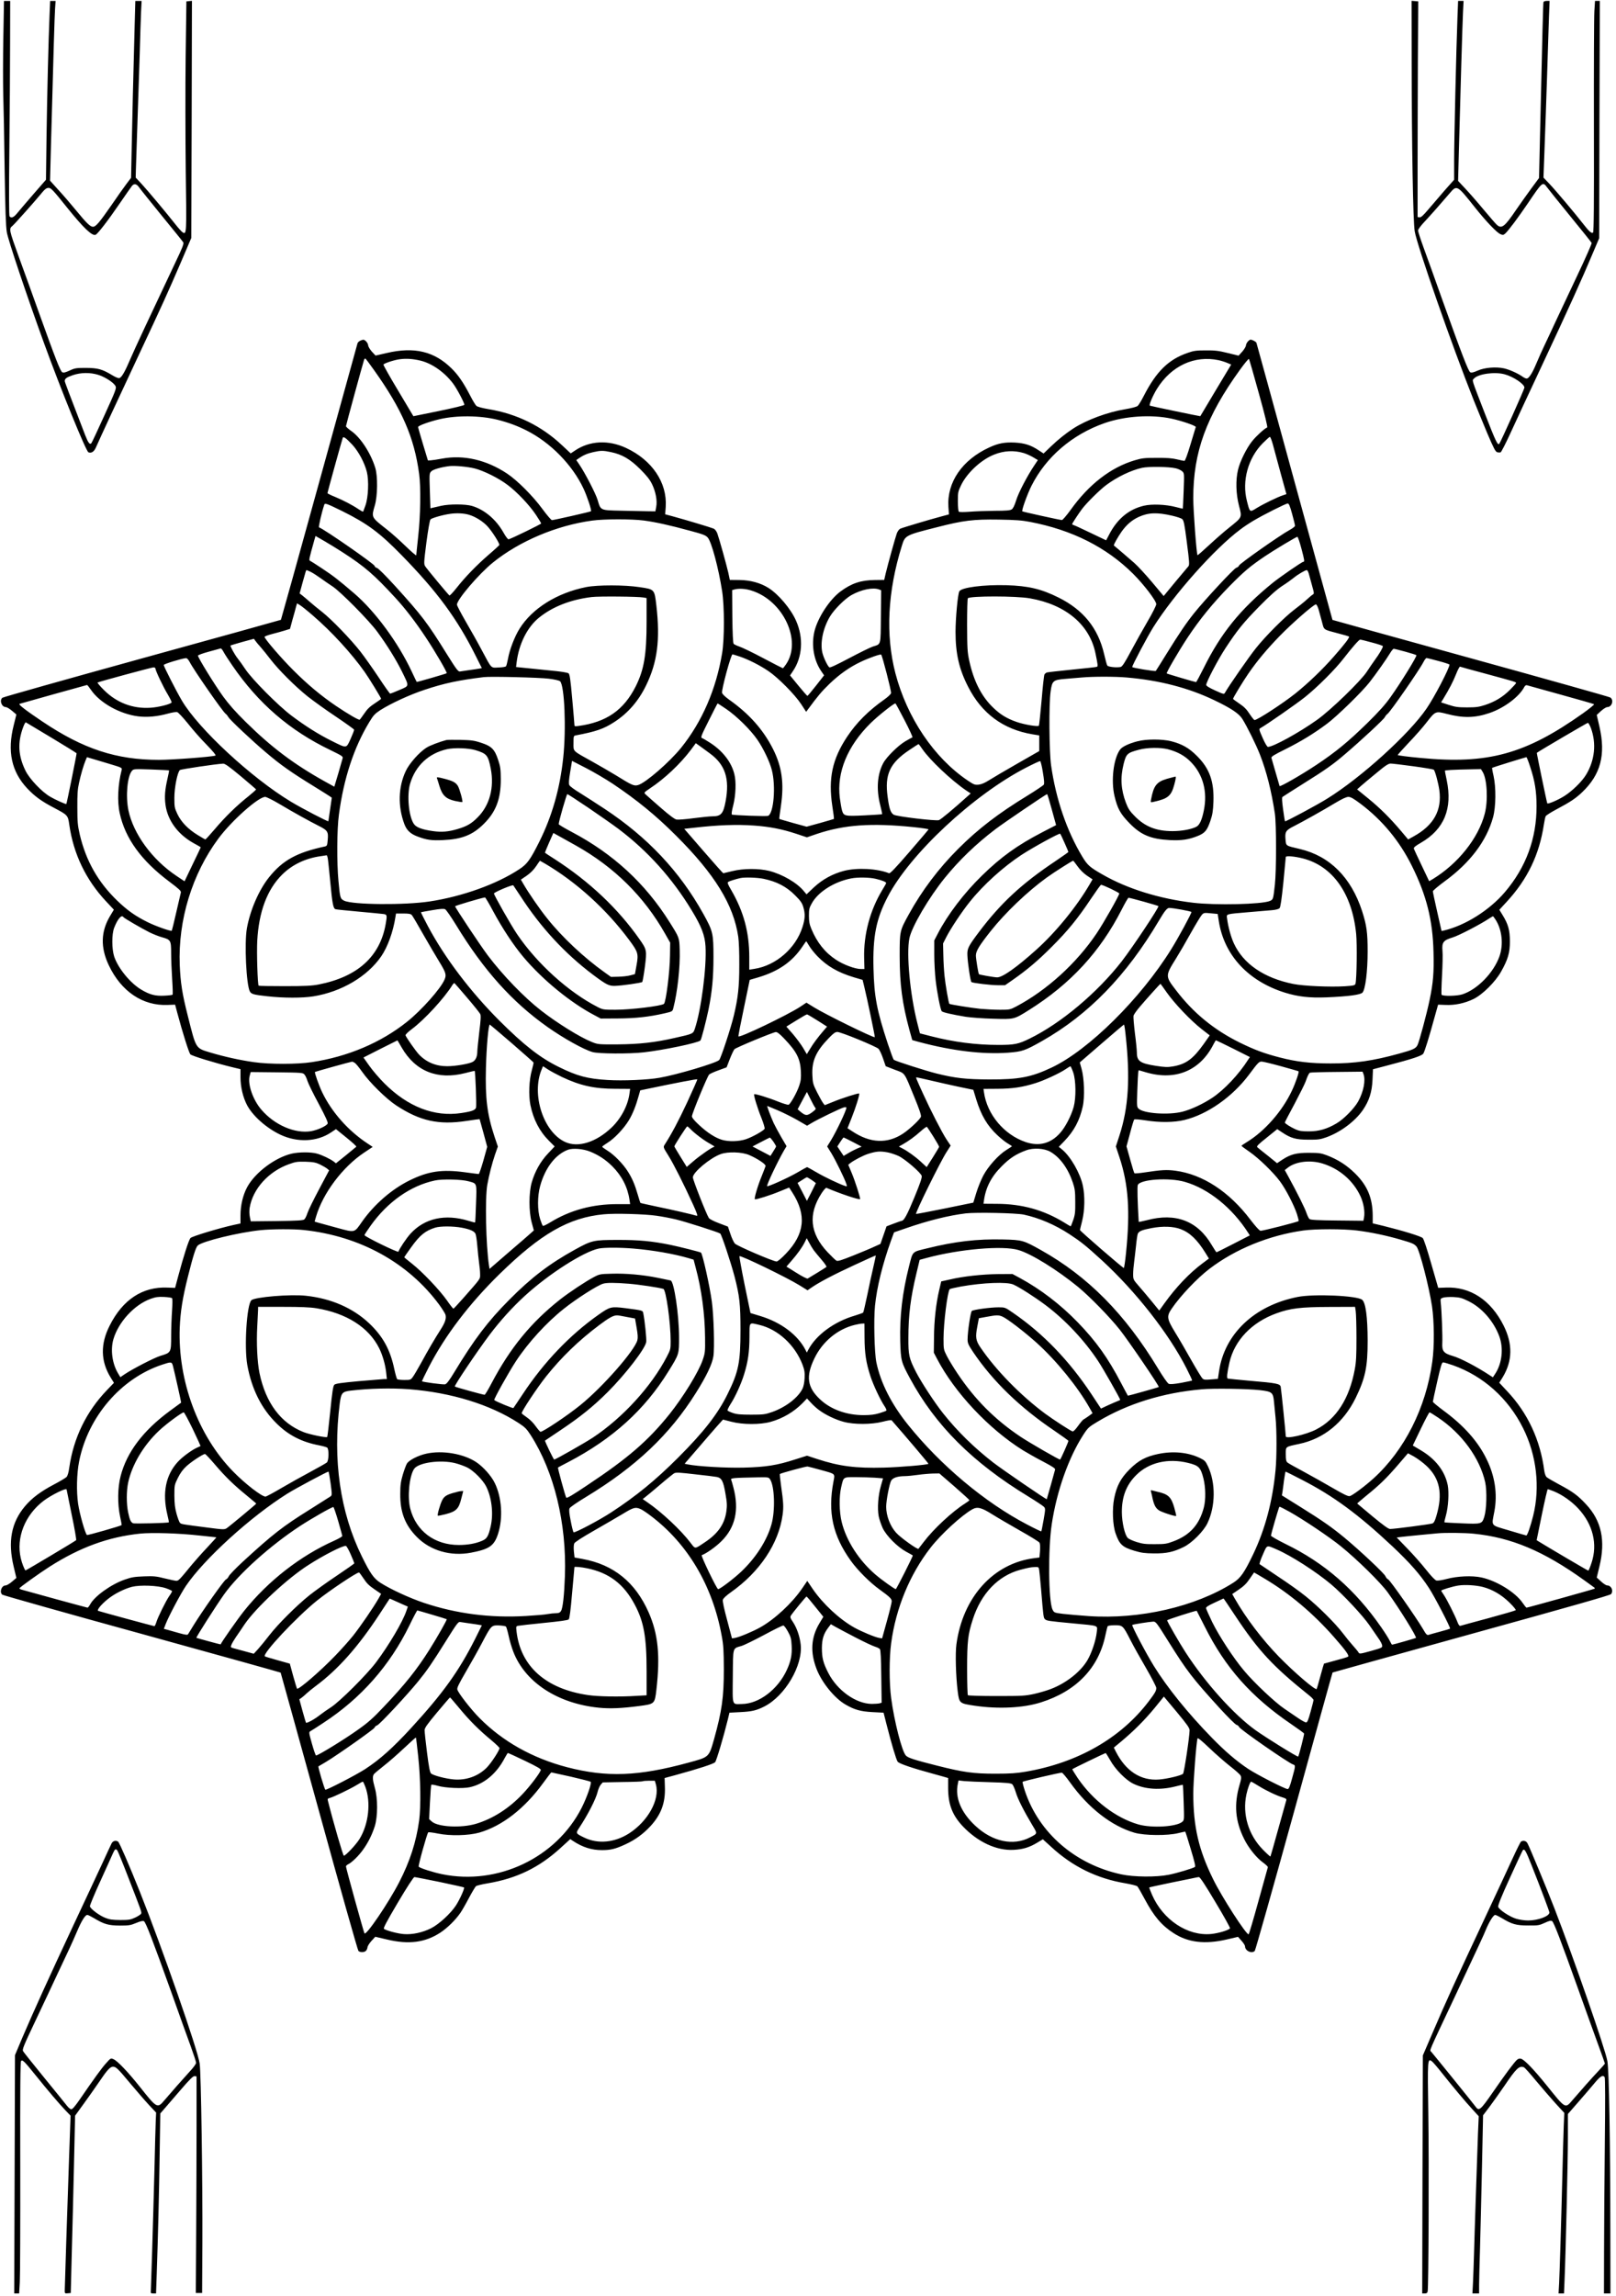 <?xml version="1.0" standalone="no"?>
<!DOCTYPE svg PUBLIC "-//W3C//DTD SVG 20010904//EN"
 "http://www.w3.org/TR/2001/REC-SVG-20010904/DTD/svg10.dtd">
<svg version="1.0" xmlns="http://www.w3.org/2000/svg"
 width="1747pt" height="2481pt" viewBox="0 0 1747 2481"
 preserveAspectRatio="xMidYMid meet">

<g transform="translate(0,2481) scale(0.1,-0.1)"
fill="#000000" stroke="none">
<path d="M36 24402 c-4 -219 -4 -493 -1 -608 4 -115 11 -479 15 -809 7 -440
13 -623 24 -685 14 -85 218 -692 401 -1195 186 -512 455 -1172 481 -1182 33
-13 62 7 83 57 32 74 251 547 469 1011 239 509 307 658 448 986 l112 262 4
1281 3 1281 -30 -3 -30 -3 -8 -595 c-4 -327 -3 -885 1 -1240 10 -683 9 -687
-34 -660 -11 7 -46 46 -79 88 -99 126 -304 370 -368 439 l-60 64 2 82 c1 45 8
264 16 487 8 223 19 563 25 755 5 193 12 403 15 468 l6 117 -34 0 -34 0 -7
-252 c-16 -601 -26 -1005 -32 -1321 l-7 -338 -47 -62 c-26 -34 -100 -138 -164
-232 -132 -190 -170 -235 -201 -235 -29 0 -69 38 -181 175 -54 66 -140 166
-191 221 l-92 102 9 348 c28 1036 40 1428 45 1507 l6 87 -30 0 -29 0 -6 -142
c-12 -272 -26 -845 -33 -1316 l-6 -474 -136 -156 c-75 -87 -153 -178 -175
-205 -38 -47 -65 -58 -83 -34 -6 7 -7 271 -2 727 4 393 8 914 8 1158 l1 442
-33 0 -34 0 -7 -398z m1466 -1614 c12 -18 123 -156 245 -306 123 -150 228
-280 234 -290 9 -14 -8 -57 -87 -222 -269 -568 -441 -936 -484 -1037 -58 -137
-94 -200 -119 -208 -11 -3 -40 8 -76 30 -111 67 -157 79 -285 80 -106 0 -120
-2 -176 -28 -48 -22 -66 -26 -81 -19 -21 12 -70 137 -255 652 -60 168 -156
435 -214 593 -108 299 -109 304 -68 338 21 17 235 257 294 329 55 67 69 79 96
80 25 0 50 -26 201 -215 174 -216 269 -307 306 -292 23 9 135 154 262 340 65
95 125 180 133 190 23 26 48 21 74 -15z m-440 -2028 c72 -22 165 -82 186 -120
13 -23 6 -43 -118 -315 -72 -159 -136 -296 -142 -303 -17 -20 -34 2 -67 86
-182 471 -221 575 -221 585 0 26 21 41 86 63 88 30 188 31 276 4z"/>
<path d="M15261 24168 c1 -942 15 -1754 33 -1858 26 -155 406 -1243 638 -1825
33 -82 98 -241 145 -353 72 -169 90 -203 109 -208 13 -4 30 -4 37 -1 7 3 54
94 104 203 50 110 210 453 356 764 276 589 423 914 537 1186 l68 160 3 1282 4
1282 -26 0 -26 0 -7 -112 c-4 -62 -6 -623 -5 -1246 2 -840 -1 -1136 -9 -1144
-15 -15 -45 13 -110 97 -78 101 -291 354 -360 427 l-66 69 12 327 c7 180 19
530 27 777 8 248 17 530 20 628 l7 177 -31 0 c-18 0 -33 -6 -35 -12 -4 -12
-12 -334 -37 -1422 l-11 -479 -82 -111 c-45 -61 -119 -165 -165 -232 -123
-182 -156 -208 -206 -166 -12 9 -77 85 -146 167 -69 83 -159 186 -201 230
l-75 80 8 315 c17 650 39 1389 45 1508 l6 122 -29 0 -30 0 -7 -177 c-13 -335
-36 -1328 -36 -1541 l0 -214 -103 -116 c-56 -65 -135 -157 -176 -205 -56 -66
-79 -87 -95 -85 l-21 3 0 525 c0 289 2 813 3 1165 l4 640 -36 3 -36 3 1 -633z
m1466 -1385 c15 -21 128 -161 251 -312 123 -150 226 -279 229 -286 2 -8 -68
-168 -158 -357 -89 -189 -195 -413 -235 -499 -40 -86 -92 -199 -117 -250 -25
-52 -64 -139 -87 -194 -45 -108 -82 -165 -106 -165 -9 0 -29 9 -44 20 -50 36
-143 77 -201 90 -87 19 -211 9 -286 -25 -45 -20 -66 -24 -79 -17 -20 11 -89
189 -296 767 -82 231 -176 493 -209 582 -32 88 -59 171 -59 182 0 12 29 52 68
93 70 75 190 211 275 311 76 90 80 88 267 -148 125 -157 241 -279 281 -295 25
-11 32 -10 51 6 35 32 140 172 243 324 163 241 162 240 212 173z m-462 -2017
c95 -25 215 -106 215 -144 0 -16 -257 -590 -272 -607 -17 -19 -39 27 -151 315
-156 404 -144 365 -122 390 45 50 223 75 330 46z"/>
<path d="M3893 21128 c-13 -6 -25 -18 -28 -27 -2 -9 -189 -684 -414 -1499
-225 -816 -412 -1486 -414 -1489 -3 -2 -678 -190 -1500 -416 -822 -227 -1501
-418 -1511 -426 -35 -29 -8 -101 38 -101 10 0 40 -18 66 -40 l47 -40 -29 -117
c-71 -280 -24 -499 145 -680 83 -88 156 -141 296 -214 142 -75 146 -78 160
-180 45 -315 179 -594 396 -826 l86 -92 -41 -68 c-100 -167 -105 -339 -15
-530 134 -285 368 -443 639 -431 l79 3 24 -90 c59 -220 126 -431 141 -447 17
-17 262 -92 450 -138 l92 -22 0 -88 c0 -105 27 -217 71 -301 63 -118 209 -247
360 -319 185 -87 397 -78 550 26 l51 34 114 -92 c63 -51 111 -95 106 -98 -4
-4 -55 -45 -113 -93 l-107 -86 -23 18 c-38 29 -130 73 -184 87 -66 18 -195 17
-273 -1 -180 -43 -397 -206 -481 -364 -45 -84 -71 -196 -71 -302 l0 -88 -74
-16 c-159 -35 -449 -123 -466 -141 -19 -19 -75 -195 -135 -419 l-32 -120 -84
3 c-268 11 -482 -130 -623 -410 -102 -200 -98 -385 10 -561 l36 -58 -74 -77
c-224 -232 -363 -518 -409 -839 -7 -53 -18 -88 -29 -101 -11 -11 -73 -48 -140
-83 -140 -74 -233 -143 -308 -231 -150 -177 -189 -384 -124 -655 l29 -122 -48
-41 c-26 -22 -57 -40 -68 -40 -44 0 -70 -72 -36 -100 9 -7 688 -199 1511 -425
823 -227 1497 -415 1498 -417 1 -1 188 -676 415 -1498 226 -822 418 -1501 426
-1509 18 -18 63 -17 81 1 8 8 16 25 17 38 1 13 20 44 43 69 l41 45 124 -29
c237 -57 415 -34 580 74 77 51 164 137 217 214 16 23 57 94 91 159 34 64 69
122 77 129 8 6 64 20 125 30 315 53 557 170 790 383 l104 95 30 -20 c103 -68
201 -99 313 -99 93 0 146 13 250 61 109 50 194 112 274 198 114 124 162 250
156 421 l-3 99 115 31 c255 70 415 122 431 140 15 17 92 277 137 460 l18 75
115 6 c127 6 177 18 260 60 226 114 420 444 395 671 -10 88 -42 179 -82 240
-30 44 -34 56 -24 72 21 33 163 206 169 206 4 0 46 -49 94 -110 l88 -109 -41
-68 c-93 -154 -103 -315 -31 -499 57 -146 195 -315 313 -382 97 -56 162 -74
291 -81 l119 -6 33 -130 c52 -204 103 -376 119 -399 13 -21 161 -71 379 -130
31 -9 82 -23 112 -31 l55 -16 0 -107 c0 -177 45 -294 158 -414 162 -171 366
-266 552 -255 99 5 170 27 254 78 l60 36 87 -79 c232 -215 496 -345 808 -397
62 -11 120 -25 127 -33 7 -7 43 -69 79 -137 100 -187 183 -285 314 -369 154
-100 336 -122 571 -68 l124 29 38 -43 c21 -23 38 -50 38 -60 0 -49 73 -82 105
-49 7 8 199 687 426 1509 226 822 413 1497 415 1499 1 1 677 189 1501 417
1065 294 1501 418 1510 430 28 38 2 94 -43 94 -10 0 -40 19 -66 43 l-46 42 29
120 c68 280 22 494 -145 672 -89 96 -144 136 -291 214 -65 35 -127 71 -136 80
-10 10 -20 39 -24 66 -43 333 -178 624 -400 860 l-87 93 37 59 c107 177 110
359 10 559 -138 275 -360 421 -624 410 l-83 -3 -75 260 c-44 155 -81 267 -92
278 -18 19 -214 79 -428 132 l-113 27 0 82 c-1 190 -56 324 -189 456 -91 90
-188 152 -309 198 -58 22 -84 26 -187 26 -140 1 -201 -15 -292 -74 l-57 -38
-100 81 c-56 44 -107 85 -114 92 -10 9 11 31 102 103 l114 92 51 -34 c95 -64
151 -80 286 -80 105 -1 129 3 194 26 155 56 311 173 395 295 68 100 98 193
104 329 l5 111 141 37 c284 74 387 108 403 132 15 24 60 168 122 394 l38 135
79 -3 c103 -5 209 18 304 64 98 48 235 184 298 296 74 131 96 206 95 328 0
119 -18 184 -79 283 l-35 57 81 88 c224 243 351 508 400 831 6 40 15 82 20 92
6 10 59 44 118 75 145 77 206 117 275 183 202 192 258 406 188 711 l-29 125
46 43 c26 23 56 42 68 42 50 0 74 77 32 104 -13 8 -693 199 -1512 425 -819
226 -1490 412 -1491 413 -1 2 -185 674 -410 1493 -224 820 -410 1495 -412
1501 -4 12 -46 34 -63 34 -18 0 -50 -40 -50 -62 -1 -13 -19 -43 -40 -67 l-40
-44 -118 29 c-97 24 -137 29 -237 28 -103 0 -131 -4 -196 -27 -206 -71 -338
-200 -473 -463 -26 -51 -55 -99 -66 -109 -12 -11 -62 -24 -137 -37 -190 -31
-415 -115 -557 -206 -79 -51 -162 -117 -243 -194 l-81 -78 -54 35 c-84 56
-151 77 -257 83 -111 5 -178 -7 -277 -53 -292 -134 -458 -376 -441 -642 l6
-81 -82 -22 c-121 -32 -416 -120 -443 -132 -14 -6 -30 -28 -39 -52 -17 -48
-95 -328 -120 -432 l-16 -70 -97 -1 c-153 -1 -254 -34 -376 -124 -119 -89
-247 -285 -282 -434 -34 -148 -6 -311 75 -428 l30 -44 -87 -111 c-48 -61 -90
-111 -93 -111 -3 -1 -47 49 -97 110 l-91 111 30 45 c104 151 118 360 35 546
-56 128 -191 288 -301 356 -85 53 -194 83 -312 84 l-103 1 -16 76 c-20 88 -98
367 -119 426 -9 24 -25 45 -39 52 -27 12 -314 98 -443 133 l-82 22 6 81 c17
261 -147 505 -429 636 -191 89 -394 79 -553 -29 l-45 -30 -95 89 c-220 207
-487 338 -788 388 -75 13 -125 26 -137 37 -11 10 -40 58 -66 109 -72 139 -130
225 -203 296 -187 184 -403 235 -699 166 l-122 -28 -40 43 c-21 24 -39 54 -40
67 0 24 -33 62 -52 61 -7 0 -23 -5 -35 -11z m150 -316 c304 -427 435 -728 488
-1122 20 -144 15 -451 -10 -675 -11 -104 -21 -196 -21 -204 0 -8 -53 38 -117
100 -65 63 -158 146 -208 184 -163 128 -161 124 -123 254 30 101 33 314 5 406
-48 157 -158 327 -258 397 -33 23 -59 47 -59 53 0 9 175 651 196 718 3 9 10
15 15 12 5 -4 47 -59 92 -123z m501 102 c125 -30 258 -123 351 -244 42 -54
125 -211 125 -234 0 -6 -124 -36 -276 -67 l-275 -56 -164 275 c-91 151 -162
278 -160 283 10 15 120 51 180 58 71 9 138 4 219 -15z m8631 4 c28 -6 69 -19
92 -29 l43 -18 -167 -278 c-91 -153 -167 -279 -167 -280 -2 -2 -541 110 -546
114 -10 9 34 111 77 181 154 249 407 366 668 310z m434 -358 c66 -236 97 -366
90 -369 -26 -8 -117 -91 -162 -147 -60 -74 -131 -217 -153 -309 -27 -112 -23
-259 10 -388 34 -130 37 -123 -101 -234 -54 -42 -153 -129 -221 -192 -67 -62
-124 -112 -126 -110 -11 14 -46 482 -46 616 0 499 140 883 505 1388 49 68 93
121 97 117 3 -4 52 -171 107 -372z m-8232 -285 c116 -29 216 -66 315 -116 260
-131 497 -373 617 -630 39 -84 89 -234 80 -243 -6 -6 -403 -96 -422 -96 -8 0
-55 55 -105 123 -102 139 -269 306 -380 380 -222 148 -469 205 -702 162 -52
-10 -108 -18 -125 -19 l-29 -1 -53 175 c-29 96 -53 180 -53 186 0 15 119 58
234 85 185 43 437 40 623 -6z m7291 11 c110 -24 264 -77 259 -90 -2 -6 -28
-91 -57 -188 -33 -111 -58 -178 -66 -178 -7 0 -43 8 -81 17 -49 12 -109 17
-218 16 -133 0 -160 -3 -240 -27 -257 -77 -493 -259 -690 -534 -44 -61 -87
-111 -95 -111 -15 -1 -422 89 -428 94 -10 9 54 186 98 274 157 313 440 556
790 679 220 77 506 96 728 48z m-8860 -280 c68 -74 132 -193 158 -295 23 -93
16 -273 -15 -361 -13 -36 -24 -67 -26 -68 -2 -2 -23 9 -47 25 -68 46 -166 97
-255 134 -46 18 -83 37 -83 41 0 8 156 572 165 596 7 20 34 1 103 -72z m9951
7 c11 -43 49 -183 84 -310 l64 -232 -36 -12 c-59 -19 -211 -93 -283 -137 -79
-49 -76 -51 -108 75 -56 216 12 463 170 623 38 38 73 70 78 70 6 0 19 -35 31
-77z m-7154 -88 c121 -25 207 -76 316 -184 71 -71 104 -113 128 -162 40 -83
58 -179 45 -246 l-9 -48 -85 1 c-47 1 -175 3 -284 6 -231 5 -221 1 -256 118
-20 67 -139 297 -200 385 l-30 44 27 19 c49 34 94 53 157 67 80 18 107 18 191
0z m4462 -10 c27 -8 72 -28 101 -45 l52 -31 -38 -57 c-75 -111 -173 -298 -197
-379 -18 -57 -33 -87 -48 -97 -16 -11 -62 -15 -182 -15 -88 -1 -209 -5 -270
-10 -67 -5 -114 -5 -120 1 -5 5 -10 55 -10 112 0 98 2 105 37 178 66 133 218
273 357 327 105 42 214 47 318 16z m-5937 -166 c99 -25 261 -105 358 -179 103
-77 236 -218 306 -323 31 -46 56 -88 56 -93 -1 -8 -325 -166 -352 -171 -7 -2
-31 30 -53 69 -80 144 -207 252 -344 292 -69 20 -242 21 -331 1 -36 -8 -77
-18 -91 -21 l-26 -6 -6 188 c-6 182 -6 189 15 211 20 21 107 46 198 57 60 6
192 -6 270 -25z m7581 1 c26 -6 57 -21 69 -32 23 -21 23 -22 16 -212 -4 -105
-8 -191 -9 -192 -1 -1 -36 7 -77 18 -107 28 -258 34 -343 14 -163 -38 -289
-142 -377 -313 l-32 -61 -157 75 c-86 41 -168 80 -183 85 -16 5 -28 12 -28 14
0 8 71 116 107 164 52 69 191 206 263 260 116 86 265 158 385 185 70 16 293
13 366 -5z m-9012 -462 c274 -136 407 -235 646 -480 382 -391 598 -684 798
-1085 l66 -132 -27 -5 c-15 -3 -63 -10 -107 -16 -44 -6 -90 -13 -102 -15 -19
-4 -37 19 -142 187 -213 343 -269 416 -562 739 -102 111 -180 190 -195 193
-13 4 -24 13 -24 21 0 19 -547 399 -601 417 -8 3 28 160 57 246 6 19 30 10
193 -70z m10270 -32 c17 -62 31 -119 31 -127 0 -8 -28 -29 -63 -48 -95 -51
-536 -361 -542 -381 -3 -10 -16 -21 -29 -24 -25 -6 -341 -346 -457 -491 -87
-109 -157 -212 -301 -444 -60 -97 -111 -178 -113 -180 -8 -7 -255 33 -255 42
0 19 166 332 229 432 224 355 661 846 938 1053 36 28 100 70 142 95 109 65
352 187 372 187 13 0 24 -26 48 -114z m-8899 -8 c69 -20 152 -72 201 -126 50
-54 133 -186 127 -201 -2 -4 -52 -51 -113 -103 -132 -114 -255 -241 -349 -360
-38 -48 -73 -85 -77 -82 -12 7 -242 284 -262 315 -16 24 -15 39 13 260 18 136
36 239 44 247 16 16 139 51 219 61 68 9 143 5 197 -11z m7602 -10 c48 -11 97
-27 108 -36 17 -15 25 -50 51 -255 27 -208 29 -240 17 -255 -8 -9 -72 -86
-142 -169 l-126 -153 -124 148 c-68 81 -154 174 -192 208 -58 51 -212 183
-222 190 -7 4 42 91 84 151 53 74 111 124 185 158 104 47 197 51 361 13z
m-5712 -52 c127 -17 281 -51 501 -111 138 -37 168 -48 190 -73 41 -46 117
-330 156 -582 25 -163 25 -513 0 -665 -65 -393 -217 -743 -444 -1025 -127
-156 -381 -377 -464 -402 -45 -13 -67 -3 -239 104 -58 35 -172 102 -255 148
-221 123 -205 107 -205 200 0 75 1 80 23 84 221 42 303 70 417 144 149 96 263
228 345 397 122 251 153 492 111 860 -21 179 -18 177 -181 201 -162 25 -454
25 -577 1 -317 -63 -585 -231 -722 -451 -52 -83 -107 -225 -125 -327 -7 -36
-16 -71 -20 -77 -4 -7 -38 -13 -80 -14 -87 -4 -73 -18 -180 182 -42 80 -121
220 -174 311 -53 92 -97 175 -97 186 0 55 237 332 389 455 286 231 686 400
1071 453 129 18 430 18 560 1z m4175 -15 c455 -87 825 -273 1115 -561 115
-115 250 -291 250 -328 0 -14 -42 -98 -94 -186 -52 -89 -133 -234 -181 -324
-64 -120 -92 -163 -109 -168 -42 -10 -138 0 -146 16 -5 8 -20 64 -34 124 -65
279 -224 476 -491 609 -188 94 -329 127 -565 134 -244 7 -487 -24 -509 -66
-17 -30 -41 -293 -41 -438 0 -235 38 -402 136 -593 147 -289 379 -461 696
-514 l73 -12 0 -85 0 -84 -236 -135 c-130 -74 -267 -155 -305 -179 -47 -30
-83 -45 -114 -49 -41 -4 -52 0 -120 46 -363 245 -654 677 -780 1157 -108 416
-85 882 70 1379 35 112 36 113 385 201 280 72 390 85 660 81 182 -3 253 -8
340 -25z m-7430 -329 c238 -154 337 -239 569 -491 107 -116 220 -263 331 -431
101 -152 232 -377 224 -384 -6 -6 -321 -97 -324 -94 -2 2 -26 52 -54 112 -146
312 -394 649 -621 844 -166 142 -229 192 -347 269 -67 45 -127 83 -133 85 -12
4 -7 26 46 215 l15 52 97 -56 c53 -31 142 -85 197 -121z m10363 45 c35 -132
37 -147 22 -147 -15 0 -254 -165 -333 -229 -348 -283 -558 -542 -744 -918 -42
-84 -79 -153 -83 -153 -10 0 -313 89 -317 94 -7 7 130 242 223 383 133 201
273 373 458 562 158 160 220 212 381 321 101 68 337 209 350 210 6 0 25 -55
43 -123z m-10705 -258 c23 -12 71 -43 107 -69 36 -26 91 -64 122 -84 85 -54
400 -372 488 -494 107 -146 202 -300 265 -427 81 -166 83 -153 -27 -200 -51
-22 -96 -40 -100 -40 -4 0 -60 78 -123 174 -64 96 -153 222 -198 280 -105 134
-311 348 -417 431 -46 36 -106 85 -134 110 -28 25 -64 55 -79 67 l-28 21 31
114 c38 137 38 138 45 138 3 0 25 -10 48 -21z m10787 -21 c7 -24 22 -81 35
-128 22 -79 23 -85 7 -94 -9 -5 -39 -30 -67 -56 -27 -25 -86 -72 -130 -105
-106 -80 -310 -283 -419 -420 -73 -91 -294 -409 -333 -479 -10 -19 -15 -18
-107 24 -64 29 -96 49 -96 60 0 31 128 275 209 398 128 195 194 276 365 450
113 115 186 180 246 220 47 30 103 70 125 88 46 38 125 84 142 84 7 0 17 -19
23 -42z m-6029 -178 c345 -106 551 -542 377 -797 -16 -24 -32 -43 -35 -43 -3
0 -99 49 -212 109 -113 60 -229 116 -258 125 -28 10 -56 23 -62 30 -7 9 -12
111 -14 297 l-2 283 25 7 c47 13 118 9 181 -11z m1382 11 l23 -9 -3 -284 c-3
-319 3 -295 -87 -324 -28 -9 -143 -66 -255 -125 -140 -74 -208 -106 -216 -99
-21 18 -62 105 -75 159 -25 107 8 265 82 389 45 76 160 191 232 232 107 60
233 86 299 61z m-2545 -87 l32 -6 0 -255 c0 -358 -27 -517 -117 -698 -130
-258 -317 -388 -620 -429 -37 -5 -43 -4 -43 11 0 10 -11 137 -24 282 -19 213
-27 267 -40 276 -9 7 -69 17 -133 24 -65 6 -189 19 -276 28 l-158 16 6 51 c25
199 114 377 239 480 147 120 342 197 571 225 83 10 506 6 563 -5z m4177 -9
c387 -68 645 -285 708 -595 26 -126 28 -140 14 -145 -6 -3 -127 -16 -267 -30
-140 -14 -263 -28 -273 -31 -9 -3 -21 -13 -26 -22 -5 -9 -19 -136 -31 -282
-13 -146 -26 -268 -29 -271 -12 -13 -157 12 -239 40 -109 38 -181 82 -261 161
-123 120 -206 285 -253 502 -20 93 -22 132 -23 385 0 155 3 285 8 289 26 26
523 26 672 -1z m-7752 -186 c201 -173 417 -408 559 -609 47 -66 178 -280 178
-290 0 -3 -31 -25 -69 -50 -51 -33 -81 -61 -112 -108 -24 -35 -47 -66 -51 -68
-10 -6 -127 62 -253 147 -164 111 -311 234 -465 388 -133 133 -310 339 -310
360 0 5 37 19 83 31 45 11 107 29 137 38 l55 17 27 100 c16 55 33 117 38 138
l11 38 30 -18 c17 -10 81 -61 142 -114z m10871 69 c8 -29 25 -90 37 -135 25
-94 8 -82 184 -129 55 -14 103 -28 108 -31 12 -7 -42 -79 -162 -215 -124 -142
-279 -290 -420 -403 -138 -109 -408 -285 -439 -285 -5 0 -29 30 -53 66 -32 50
-60 78 -111 112 -37 25 -68 48 -68 51 0 12 110 193 167 275 95 138 202 265
338 405 132 136 367 341 391 341 7 0 19 -24 28 -52z m-11438 -408 c22 -25 71
-85 109 -135 90 -116 261 -287 400 -399 61 -48 198 -147 305 -218 107 -72 196
-136 198 -142 1 -7 -16 -51 -38 -100 -48 -105 -38 -104 -205 -21 -139 69 -283
159 -433 272 -144 108 -428 394 -500 503 -27 41 -64 93 -82 115 -32 40 -84
134 -78 141 2 1 60 19 128 38 l125 34 15 -21 c8 -12 33 -42 56 -67z m12015 48
c66 -17 119 -35 119 -40 0 -17 -39 -84 -85 -146 -25 -35 -66 -94 -89 -130 -64
-99 -391 -416 -538 -520 -192 -137 -474 -292 -531 -292 -8 0 -32 39 -57 97
-40 90 -41 97 -24 106 70 39 388 261 479 333 141 113 331 303 423 423 86 111
163 200 176 200 5 1 62 -13 127 -31z m-12319 -249 c282 -411 621 -703 1061
-914 123 -60 137 -68 131 -88 -3 -12 -24 -86 -47 -164 l-43 -143 -105 58
c-332 185 -575 368 -852 641 -112 110 -184 192 -245 276 -90 124 -272 419
-272 441 0 6 51 25 118 43 64 18 122 33 127 35 6 2 20 -15 32 -38 12 -23 55
-89 95 -147z m12680 150 c62 -17 116 -34 120 -38 10 -9 -168 -297 -278 -451
-60 -85 -127 -159 -255 -285 -205 -200 -337 -309 -549 -450 -164 -109 -393
-240 -397 -228 -1 5 -21 71 -43 148 -22 77 -43 147 -45 156 -4 13 29 34 147
92 172 86 312 171 455 278 107 80 380 346 459 448 74 95 185 253 219 310 17
28 35 51 42 51 7 0 63 -14 125 -31z m-7194 -53 c95 -33 211 -91 308 -156 104
-70 286 -253 355 -358 l54 -83 20 27 c103 140 147 193 233 276 110 105 215
179 337 237 88 42 213 86 221 78 13 -13 112 -398 107 -416 -3 -12 -35 -42 -72
-68 -173 -122 -301 -250 -403 -403 -161 -243 -205 -450 -160 -750 12 -74 19
-136 18 -138 -2 -2 -69 -21 -150 -44 l-146 -40 -146 40 c-81 23 -148 42 -149
44 -2 2 6 64 17 138 36 246 12 422 -83 613 -107 213 -260 385 -480 540 -39 28
-69 57 -73 71 -8 31 96 416 113 416 4 0 40 -11 79 -24z m-5948 -58 c45 -88
359 -539 389 -560 10 -7 24 -25 32 -39 15 -27 261 -259 409 -383 158 -134 265
-209 520 -366 74 -46 147 -91 161 -101 l26 -18 -18 -123 c-10 -68 -19 -127
-19 -131 0 -10 -284 138 -405 211 -426 257 -997 785 -1178 1091 -59 99 -197
370 -197 386 0 11 200 72 241 74 10 1 26 -16 39 -41z m13501 10 c66 -17 119
-35 119 -39 0 -38 -165 -355 -249 -476 -189 -276 -704 -743 -1073 -972 -103
-65 -450 -251 -456 -245 -2 1 -12 59 -21 129 -12 88 -14 128 -7 134 6 5 105
68 221 141 245 153 326 210 455 321 176 150 417 374 430 399 6 13 20 30 30 37
31 22 346 476 389 561 12 23 26 42 32 42 7 0 65 -14 130 -32z m509 -137 c313
-85 330 -90 330 -100 0 -5 -29 -37 -64 -72 -77 -78 -164 -131 -271 -166 -68
-22 -98 -26 -195 -26 -98 0 -127 4 -198 27 l-83 27 23 37 c62 101 109 191 139
268 18 46 38 83 43 81 6 -3 130 -37 276 -76z m-14380 57 c0 -23 86 -203 134
-282 25 -43 44 -81 41 -86 -12 -19 -143 -52 -230 -57 -190 -12 -363 54 -500
190 -44 43 -75 81 -70 83 38 15 585 163 603 163 12 1 22 -5 22 -11z m4253
-111 c64 -8 114 -20 122 -28 48 -47 67 -513 34 -824 -35 -332 -120 -632 -259
-910 -97 -194 -131 -241 -215 -296 -243 -161 -615 -295 -971 -349 -270 -41
-832 -36 -923 8 -43 21 -45 30 -62 212 -19 201 -17 562 5 720 52 390 162 723
327 996 45 75 61 92 120 131 113 72 320 168 482 221 211 70 361 102 637 136
74 9 600 -4 703 -17z m6247 13 c353 -30 669 -112 946 -245 182 -87 266 -143
304 -202 52 -83 148 -277 190 -384 72 -184 125 -395 162 -639 17 -114 17 -617
0 -770 -18 -160 -18 -159 -55 -175 -87 -36 -582 -48 -827 -19 -361 42 -711
150 -979 304 -139 79 -164 101 -220 193 -169 280 -286 623 -338 987 -21 151
-25 661 -5 800 16 115 27 124 158 135 55 4 135 11 179 15 123 11 358 11 485 0z
m-11195 -136 c96 -139 311 -259 509 -284 99 -12 208 -2 326 31 41 11 84 18 95
15 12 -3 64 -59 116 -123 51 -65 142 -169 203 -230 70 -72 104 -114 95 -117
-44 -14 -468 -46 -611 -46 -460 0 -817 117 -1258 413 -179 120 -265 186 -249
192 14 5 719 202 730 204 3 1 23 -24 44 -55z m15890 -50 c193 -53 353 -99 358
-103 4 -4 -50 -48 -120 -98 -623 -442 -1028 -553 -1759 -482 -134 12 -244 27
-244 31 0 4 54 64 120 134 66 69 152 166 191 217 96 124 98 125 218 94 177
-47 306 -45 463 9 159 54 322 176 377 282 8 15 18 21 29 18 9 -3 175 -49 367
-102z m-9022 -156 c113 -77 264 -227 335 -331 65 -94 134 -239 156 -327 45
-174 20 -471 -41 -495 -19 -7 -378 6 -391 14 -6 4 0 45 15 101 27 108 33 254
12 335 -31 128 -123 248 -257 336 -40 26 -82 51 -92 54 -18 6 -11 24 73 191
50 101 93 184 95 184 2 0 45 -28 95 -62z m1926 -120 c52 -100 90 -183 85 -185
-6 -2 -39 -20 -75 -41 -79 -46 -205 -170 -241 -238 -64 -120 -76 -281 -33
-450 14 -53 23 -99 21 -101 -2 -2 -89 -8 -192 -13 -214 -10 -223 -8 -242 56
-6 22 -16 81 -23 132 -35 276 82 561 333 809 77 76 249 213 268 213 3 0 47
-82 99 -182z m-9222 -189 c147 -88 269 -164 271 -168 2 -7 -106 -543 -111
-548 -5 -5 -123 48 -175 79 -91 53 -220 189 -265 278 -81 164 -89 307 -26 475
11 30 24 53 29 50 4 -3 129 -77 277 -166z m16642 104 c60 -165 42 -346 -51
-501 -46 -77 -153 -181 -240 -235 -69 -43 -173 -87 -181 -77 -4 5 -116 544
-113 546 19 16 544 324 552 324 6 0 21 -26 33 -57z m-9524 -274 c165 -121 215
-273 169 -518 -25 -133 -49 -161 -142 -161 -26 0 -117 -9 -202 -20 -85 -12
-169 -18 -186 -15 -20 3 -79 47 -175 131 -79 69 -152 133 -162 143 -17 17 -15
19 51 64 156 103 325 262 440 414 l54 73 52 -37 c28 -21 74 -54 101 -74z
m2295 49 c80 -118 315 -340 474 -448 l50 -33 -45 -40 c-145 -131 -277 -240
-298 -248 -31 -12 -457 39 -489 58 -34 21 -49 64 -66 192 -34 242 23 366 234
507 52 35 97 64 100 64 3 0 21 -24 40 -52z m-8792 -160 c141 -42 143 -43 137
-68 -41 -158 -49 -340 -21 -466 59 -273 235 -515 538 -741 106 -80 127 -99
123 -117 -3 -11 -25 -108 -50 -215 -24 -106 -46 -195 -48 -197 -9 -9 -176 50
-260 92 -132 65 -221 128 -330 233 -209 202 -338 431 -405 715 -22 97 -26 134
-26 291 -1 140 3 199 18 265 20 93 48 188 71 244 l15 35 47 -14 c27 -8 112
-34 191 -57z m15365 -36 c49 -147 68 -262 68 -422 1 -349 -114 -662 -344 -931
-167 -195 -428 -359 -658 -413 l-25 -5 -47 207 c-26 114 -47 214 -47 222 1 8
60 58 131 110 272 199 449 433 520 690 31 113 33 322 5 448 -11 45 -17 84 -15
86 4 4 356 113 370 115 4 1 23 -47 42 -107z m-9922 -178 c264 -177 468 -343
689 -564 418 -417 620 -746 671 -1092 7 -48 12 -176 11 -303 0 -235 -13 -355
-58 -544 -30 -130 -141 -466 -159 -484 -32 -33 -460 -160 -646 -192 -129 -23
-397 -34 -559 -24 -220 13 -330 43 -527 140 -204 100 -377 235 -643 500 -315
315 -591 679 -774 1022 -43 81 -77 149 -75 151 2 1 57 11 122 22 88 15 124 17
139 10 12 -6 64 -82 117 -168 300 -492 607 -834 991 -1105 170 -120 388 -242
485 -270 63 -19 400 -21 555 -3 208 23 586 102 612 128 10 10 61 207 87 332
39 193 54 347 54 570 0 256 -6 279 -109 465 -255 459 -603 829 -1070 1137 -88
58 -206 134 -264 170 -58 35 -110 73 -115 85 -8 16 -6 52 9 142 l20 120 150
-77 c82 -42 211 -118 287 -168z m4653 122 c14 -84 17 -122 10 -134 -6 -9 -85
-62 -176 -118 -316 -193 -533 -359 -748 -574 -212 -211 -395 -454 -535 -709
-99 -179 -99 -180 -99 -451 0 -304 28 -514 105 -797 l31 -111 76 -21 c357 -95
686 -135 960 -115 154 12 181 21 367 126 504 286 912 706 1265 1303 60 102 87
135 109 135 40 1 241 -36 241 -44 0 -18 -141 -278 -219 -403 -331 -533 -892
-1088 -1291 -1277 -222 -105 -353 -130 -675 -129 -254 1 -368 14 -570 64 -109
27 -439 132 -462 148 -6 3 -35 83 -66 176 -118 357 -147 509 -154 810 -9 348
29 536 153 774 240 463 927 1103 1495 1396 79 41 148 73 154 71 5 -1 19 -55
29 -120z m-8672 -42 c89 -75 164 -139 166 -143 1 -4 -37 -38 -84 -76 -125 -99
-248 -219 -360 -351 -54 -63 -100 -114 -104 -114 -3 0 -39 21 -80 46 -107 65
-181 142 -222 228 -31 66 -33 78 -33 176 0 110 33 278 60 300 11 9 394 66 467
69 20 1 65 -31 190 -135z m12676 107 c118 -16 217 -33 222 -37 15 -16 48 -140
60 -220 30 -219 -61 -382 -278 -501 l-59 -33 -74 88 c-123 145 -226 247 -355
353 l-123 100 37 33 c20 18 95 81 166 139 103 86 135 107 160 107 17 0 127
-13 244 -29z m-13451 -45 c2 -2 -5 -41 -16 -87 -28 -122 -34 -195 -22 -285 23
-169 135 -321 306 -415 41 -22 75 -42 75 -44 0 -1 -39 -85 -88 -185 l-87 -182
-90 60 c-261 175 -464 453 -517 708 -31 153 -12 369 39 426 17 20 25 20 208
14 104 -4 191 -8 192 -10z m14202 -17 c48 -78 59 -311 22 -451 -69 -265 -289
-540 -563 -707 l-38 -22 -79 166 c-44 91 -82 174 -86 184 -4 14 11 28 77 66
250 145 342 368 278 675 -11 52 -20 98 -20 102 0 7 86 12 288 16 l102 2 19
-31z m-9671 -385 c119 -81 267 -184 328 -230 317 -239 581 -533 791 -879 107
-176 143 -271 150 -390 13 -227 -46 -682 -115 -889 -19 -56 -18 -56 -220 -101
-215 -49 -380 -67 -612 -69 -213 -1 -216 -1 -285 27 -125 50 -370 202 -545
338 -182 141 -412 379 -575 594 -77 102 -355 519 -355 533 0 6 264 85 323 96
4 0 44 -66 88 -149 98 -183 220 -368 327 -495 206 -245 511 -495 772 -631 l64
-34 186 1 c192 1 336 17 502 55 87 20 88 21 97 57 45 173 75 446 69 629 -4
133 -4 132 -109 299 -262 418 -609 738 -1056 974 -78 41 -143 80 -143 85 -2
22 85 325 93 325 5 0 106 -66 225 -146z m5013 -22 l46 -167 -151 -78 c-269
-140 -443 -265 -650 -467 -195 -190 -371 -422 -477 -626 l-39 -75 0 -152 c0
-84 7 -209 15 -279 16 -137 51 -316 66 -334 10 -12 108 -35 259 -60 52 -8 185
-18 295 -21 231 -7 226 -8 389 94 449 282 770 630 1002 1085 36 71 69 128 74
128 18 0 315 -83 323 -90 11 -10 -274 -438 -395 -595 -265 -341 -658 -671
-996 -836 -121 -60 -165 -69 -338 -69 -244 0 -482 31 -725 93 l-124 32 -28
110 c-79 310 -120 749 -86 917 25 124 211 441 384 654 156 192 336 365 545
524 85 65 549 380 560 380 3 0 26 -75 51 -168z m-8348 60 c149 -89 317 -182
424 -236 94 -47 104 -63 96 -149 -5 -62 -8 -68 -32 -73 -303 -65 -455 -149
-602 -332 -110 -137 -205 -356 -240 -552 -28 -157 -7 -609 32 -682 16 -29 40
-36 187 -52 178 -20 380 -20 500 -1 304 49 583 214 733 432 70 102 129 265
154 426 l6 37 78 0 c62 0 81 -4 93 -17 9 -10 64 -103 123 -208 60 -104 137
-237 172 -293 73 -119 81 -144 59 -195 -39 -96 -251 -334 -406 -457 -283 -226
-640 -377 -1030 -436 -155 -24 -460 -24 -625 0 -150 21 -316 58 -465 102 -168
51 -158 33 -250 399 -60 235 -79 357 -87 550 -19 482 134 983 418 1365 142
192 432 450 506 450 13 0 84 -35 156 -78z m11686 3 c235 -177 421 -402 554
-670 158 -317 226 -587 234 -931 6 -220 -3 -331 -42 -518 -31 -149 -112 -451
-131 -488 -19 -37 -46 -50 -199 -92 -282 -78 -481 -107 -741 -106 -214 0 -365
17 -547 64 -171 44 -272 82 -432 160 -280 138 -504 321 -691 566 -118 153
-118 156 -1 343 35 56 108 181 161 277 54 96 108 185 120 197 20 21 27 22 96
15 l74 -7 12 -77 c57 -367 316 -648 714 -773 143 -44 262 -58 450 -51 237 10
365 27 389 51 31 33 56 226 56 445 0 207 -11 283 -60 436 -119 365 -350 595
-673 671 -157 37 -148 31 -155 105 -7 81 3 98 96 144 96 49 309 168 443 249
74 44 119 65 141 65 24 0 56 -18 132 -75z m-6555 -235 c169 -12 304 -39 455
-89 l114 -38 111 38 c295 98 585 119 1044 72 89 -9 161 -20 160 -24 -2 -5 -95
-115 -207 -244 -152 -176 -208 -234 -220 -230 -127 51 -345 62 -486 26 -124
-32 -234 -93 -327 -179 l-79 -75 -30 36 c-73 89 -231 181 -373 217 -112 28
-278 28 -400 -2 -50 -12 -94 -23 -97 -23 -3 0 -100 108 -214 240 l-208 240
109 12 c254 29 458 37 648 23z m-1924 -218 c412 -232 733 -549 961 -952 l54
-95 -2 -141 c-2 -173 -43 -497 -65 -520 -24 -23 -359 -64 -525 -64 -128 0
-136 1 -191 29 -314 160 -655 468 -871 786 -66 97 -251 423 -251 441 1 14 200
98 209 88 4 -5 38 -56 76 -114 219 -339 481 -623 790 -855 140 -104 168 -119
234 -117 72 2 284 32 294 42 4 4 17 76 28 160 23 182 22 189 -59 304 -231 329
-540 621 -912 861 -58 37 -107 69 -108 71 -2 1 17 50 43 108 l47 106 67 -37
c36 -20 118 -66 181 -101z m5279 30 c23 -51 41 -95 41 -97 0 -3 -62 -46 -137
-97 -366 -244 -593 -454 -829 -767 -116 -154 -129 -180 -126 -251 3 -83 33
-284 44 -291 17 -11 212 -34 288 -34 l75 0 85 59 c153 107 273 208 420 356
172 171 284 309 423 518 56 83 105 152 110 152 21 0 197 -84 197 -94 0 -20
-170 -320 -245 -431 -218 -324 -539 -615 -868 -789 -67 -35 -72 -36 -177 -36
-59 0 -154 5 -211 10 -97 10 -329 47 -336 54 -8 8 -43 209 -52 301 -6 55 -12
156 -13 226 l-3 125 35 69 c46 91 171 279 257 385 144 180 358 373 554 502
120 79 412 239 420 230 4 -4 26 -49 48 -100z m-7966 -164 c4 -18 15 -132 27
-253 23 -243 32 -291 58 -299 9 -3 123 -14 252 -26 129 -12 250 -23 268 -26
37 -6 38 -14 21 -110 -62 -350 -305 -569 -724 -651 -73 -14 -143 -18 -367 -18
-152 0 -279 2 -282 5 -11 12 -22 352 -15 485 17 314 107 554 268 714 108 108
252 177 416 200 33 5 63 9 66 10 4 0 9 -14 12 -31z m10542 -3 c323 -83 533
-381 576 -816 11 -117 6 -481 -7 -536 -5 -19 -14 -22 -112 -29 -159 -10 -450
2 -562 25 -315 63 -541 218 -642 440 -31 67 -62 182 -72 263 -7 56 -27 50 239
73 99 8 210 18 247 21 43 4 72 12 81 22 10 12 22 94 41 278 14 144 26 267 26
274 0 16 95 8 185 -15z m-8193 -56 c341 -201 664 -494 911 -827 95 -128 101
-148 78 -272 l-17 -95 -49 -13 c-28 -8 -86 -14 -130 -15 l-80 -2 -70 50 c-220
156 -460 381 -618 580 -85 105 -204 279 -260 376 l-26 45 62 42 c40 28 76 63
102 102 22 33 41 60 42 60 1 0 26 -14 55 -31z m5757 -29 c26 -37 65 -76 102
-101 l60 -40 -27 -47 c-142 -245 -369 -524 -585 -717 -212 -190 -361 -295
-419 -295 -32 0 -190 28 -197 34 -7 6 -33 167 -33 202 0 49 36 107 160 264
157 198 398 428 604 577 74 54 277 183 287 183 3 0 25 -27 48 -60z m-3395
-135 c143 -30 248 -84 342 -179 58 -58 75 -82 88 -126 22 -74 20 -126 -9 -217
-72 -228 -286 -415 -519 -451 l-56 -9 0 136 c0 268 -60 491 -195 724 -37 62
-44 82 -33 88 12 9 86 32 133 42 46 10 181 6 249 -8z m1212 0 c68 -16 114 -34
114 -46 0 -4 -19 -38 -42 -75 -133 -220 -203 -482 -196 -738 l3 -116 -37 0
c-63 0 -188 46 -270 100 -119 78 -205 186 -266 332 -21 50 -27 80 -27 143 0
70 4 87 30 133 68 125 242 235 426 271 70 14 198 12 265 -4z m-8132 -414 c8
-12 190 -118 283 -165 39 -19 99 -43 132 -52 97 -27 101 -34 101 -172 0 -64 5
-190 11 -280 6 -90 8 -166 5 -169 -3 -4 -44 -9 -90 -11 -98 -5 -158 11 -250
66 -120 72 -250 232 -292 358 -26 82 -27 239 0 309 37 96 81 147 100 116z
m14838 -34 c66 -107 82 -262 39 -387 -63 -180 -240 -362 -404 -414 -57 -18
-206 -21 -223 -4 -3 4 -1 97 5 206 6 109 9 230 5 268 -8 92 9 115 109 145 65
19 307 145 397 206 19 12 37 23 40 23 3 0 17 -19 32 -43z m-7426 -274 c15 -27
55 -77 88 -112 105 -109 225 -179 399 -231 l92 -27 17 -69 c29 -116 119 -546
115 -550 -11 -11 -542 250 -660 324 l-79 49 -66 -44 c-137 -90 -665 -343 -669
-320 -2 6 25 146 60 311 l62 299 92 27 c221 66 369 170 478 333 21 31 39 57
40 57 2 0 16 -21 31 -47z m-3696 -563 c73 -85 137 -165 142 -177 8 -17 5 -67
-11 -195 -11 -95 -21 -189 -21 -209 0 -53 -17 -93 -48 -111 -36 -22 -189 -48
-278 -48 -122 0 -225 43 -305 127 -34 36 -134 178 -145 206 -3 8 24 35 68 68
135 100 353 336 439 477 8 12 17 21 21 20 4 -2 66 -73 138 -158z m7566 53 c85
-120 260 -303 376 -393 l86 -67 -66 -94 c-115 -161 -191 -217 -331 -241 -59
-10 -87 -9 -185 6 -172 27 -206 51 -206 145 0 24 -9 118 -21 208 -11 91 -18
175 -15 189 4 13 34 57 68 96 72 85 219 248 223 248 2 0 34 -44 71 -97z
m-3779 -299 l104 -66 -36 -42 c-63 -73 -113 -140 -148 -199 l-35 -57 -40 68
c-22 37 -72 104 -110 149 l-71 81 107 66 c58 36 110 66 116 66 5 0 56 -30 113
-66z m-3305 -245 c128 -111 234 -205 236 -209 1 -4 -7 -41 -18 -81 -31 -107
-37 -272 -16 -379 32 -155 98 -283 201 -386 l61 -61 -71 -75 c-83 -88 -142
-194 -177 -314 -32 -113 -32 -313 0 -433 l23 -85 -23 -21 c-13 -12 -120 -106
-240 -208 l-216 -187 -6 38 c-33 216 -44 726 -18 872 20 109 49 222 83 324
l31 88 -37 110 c-79 239 -100 409 -92 737 6 232 27 471 42 471 2 0 109 -91
237 -201z m6636 94 c52 -473 32 -790 -67 -1094 l-38 -116 38 -114 c98 -296
118 -581 72 -1036 -9 -90 -20 -163 -24 -163 -12 0 -474 400 -474 410 0 3 11
48 24 100 28 115 31 267 7 380 -28 133 -132 314 -224 390 l-36 29 61 63 c105
110 165 223 198 372 23 103 16 308 -13 409 l-19 68 236 204 c130 113 239 205
242 205 3 0 11 -48 17 -107z m-3691 -44 c136 -142 174 -218 181 -354 3 -74 0
-102 -18 -155 -24 -73 -94 -198 -115 -206 -8 -3 -59 12 -114 34 -106 43 -250
87 -258 79 -8 -8 36 -152 79 -258 22 -55 37 -106 34 -114 -7 -20 -133 -91
-203 -114 -75 -25 -187 -28 -259 -6 -71 21 -161 79 -248 161 -51 47 -76 78
-76 93 0 28 166 431 186 451 8 8 54 29 102 46 l87 32 35 91 c20 50 42 97 50
105 20 19 419 184 447 185 16 1 44 -22 90 -70z m802 -10 c108 -44 206 -89 217
-100 12 -11 34 -58 50 -105 l29 -84 98 -38 c116 -43 98 -19 211 -295 53 -128
76 -196 72 -212 -7 -27 -118 -132 -192 -182 -170 -113 -355 -106 -548 22 l-54
35 43 108 c46 115 91 259 83 267 -7 7 -189 -51 -287 -92 l-85 -34 -18 23 c-10
13 -39 65 -65 116 -44 88 -47 99 -51 187 -7 152 39 255 176 397 52 54 71 68
95 68 16 0 118 -36 226 -81z m-4935 -90 c148 -254 385 -349 682 -274 54 14
101 25 105 25 8 0 22 -374 15 -398 -9 -27 -46 -41 -160 -58 -290 -44 -577 67
-831 321 -55 55 -128 140 -163 190 l-63 89 183 93 c101 50 184 92 184 92 1 1
22 -35 48 -80z m8987 -9 l181 -91 -18 -27 c-101 -160 -261 -329 -390 -414 -98
-65 -224 -124 -319 -149 -152 -39 -424 -20 -477 33 -18 18 -19 29 -13 196 3
97 8 186 10 198 l5 21 82 -24 c317 -92 583 19 727 305 12 23 24 42 26 42 3 0
87 -41 186 -90z m-9494 -155 c12 -8 47 -52 79 -97 79 -113 258 -290 368 -362
256 -168 457 -213 760 -167 77 12 140 20 141 19 1 -2 19 -69 42 -151 l40 -148
-41 -147 c-23 -81 -46 -147 -51 -147 -6 0 -72 9 -148 19 -249 34 -398 12 -602
-89 -192 -95 -380 -259 -510 -443 -87 -125 -73 -122 -272 -68 -92 25 -185 50
-205 56 l-37 11 15 52 c74 254 287 538 521 694 l92 61 -57 38 c-208 137 -386
338 -489 552 -35 73 -85 213 -78 220 4 4 386 110 400 111 6 1 20 -6 32 -14z
m10014 -36 c101 -28 186 -52 187 -54 8 -8 -32 -125 -72 -210 -104 -221 -294
-438 -489 -556 -31 -19 -56 -36 -56 -39 0 -3 39 -32 87 -65 101 -70 256 -220
330 -320 63 -85 151 -256 183 -353 12 -39 21 -73 18 -75 -13 -11 -394 -108
-412 -105 -13 2 -52 45 -109 119 -229 303 -516 491 -812 530 -94 12 -152 9
-329 -18 -59 -9 -110 -13 -113 -10 -4 3 -24 70 -46 148 l-40 143 38 140 c20
78 41 145 45 150 4 5 56 1 121 -9 157 -25 310 -23 422 4 248 60 518 249 698
489 100 134 108 142 138 142 14 0 109 -23 211 -51z m-7777 -115 c199 -94 352
-128 579 -128 l159 -1 -7 -50 c-17 -129 -91 -270 -194 -368 -168 -160 -363
-220 -503 -155 -234 109 -365 513 -253 782 l15 36 57 -37 c31 -20 98 -55 147
-79z m5528 49 c30 -88 32 -272 5 -373 -27 -96 -90 -219 -148 -283 -100 -112
-225 -145 -370 -97 -234 79 -419 299 -452 540 l-5 35 152 1 c163 1 269 17 410
61 93 29 260 106 326 151 25 17 48 31 52 31 3 1 17 -29 30 -66z m-8310 -24
c10 -11 24 -42 32 -69 8 -26 62 -137 121 -246 76 -142 103 -203 97 -214 -16
-28 -108 -69 -179 -82 -174 -29 -395 66 -538 233 -92 107 -150 277 -126 365
l11 41 282 -3 c275 -3 284 -4 300 -25z m11448 6 c25 -66 1 -190 -57 -295 -43
-77 -155 -191 -235 -238 -101 -60 -191 -86 -298 -86 -77 0 -104 4 -145 22 -56
26 -115 63 -115 74 0 4 47 95 105 202 57 108 111 216 120 242 18 53 34 87 46
94 4 3 134 7 289 8 l280 3 10 -26z m-4675 -70 c83 -20 219 -50 303 -68 l154
-32 32 -105 c53 -171 119 -284 230 -387 36 -34 86 -74 111 -88 25 -15 45 -28
45 -30 0 -1 -27 -19 -59 -39 -85 -52 -197 -176 -251 -277 -24 -46 -59 -131
-76 -188 l-32 -105 -308 -63 c-169 -34 -309 -61 -311 -59 -11 10 261 562 330
669 l44 69 -44 66 c-49 74 -173 316 -253 492 -76 166 -81 180 -73 180 5 0 76
-16 158 -35z m-2637 -237 c-97 -207 -167 -338 -244 -458 -15 -24 -14 -28 41
-115 57 -91 165 -305 269 -533 42 -93 51 -122 38 -118 -40 13 -279 68 -436
100 -93 20 -171 37 -173 39 -2 2 -15 43 -29 91 -31 107 -60 176 -109 252 -51
80 -148 179 -217 221 -32 20 -58 39 -58 43 0 4 26 23 58 43 75 46 178 156 231
244 41 68 77 159 106 265 l16 57 57 12 c335 70 558 113 560 107 2 -3 -48 -116
-110 -250z m1385 -56 c9 -12 6 -19 -17 -37 -69 -55 -86 -55 -148 -2 l-25 22
50 94 50 93 39 -78 c21 -43 44 -85 51 -92z m-406 -28 c59 -25 155 -73 213
-106 l105 -61 45 27 c67 41 321 164 353 171 16 4 27 3 27 -3 0 -29 -106 -253
-169 -356 l-39 -63 46 -74 c46 -76 140 -268 160 -327 11 -32 10 -33 -11 -26
-59 18 -222 96 -309 147 -53 31 -100 57 -103 57 -3 0 -52 -27 -110 -61 -91
-53 -314 -154 -322 -145 -9 9 115 270 183 387 l27 45 -57 97 c-31 53 -68 123
-83 154 -35 79 -74 183 -68 183 2 0 53 -21 112 -46z m-946 -200 c43 -46 149
-126 212 -160 34 -19 57 -34 51 -34 -20 0 -156 -94 -229 -157 l-71 -61 -67
108 c-37 59 -67 111 -67 114 0 12 132 216 139 216 4 0 18 -12 32 -26z m2630
-86 c35 -56 63 -105 61 -110 -1 -5 -32 -56 -68 -114 l-66 -104 -60 55 c-61 57
-147 119 -207 149 l-34 18 41 23 c67 38 130 84 194 141 33 30 64 52 68 49 4
-3 36 -51 71 -107z m-1731 -52 c16 -25 30 -48 30 -52 0 -4 -14 -29 -31 -55
l-30 -48 -97 51 -97 51 90 47 c50 26 93 48 97 49 4 0 21 -19 38 -43z m860 -5
l95 -50 -45 -19 c-25 -11 -69 -33 -97 -50 l-53 -31 -34 51 -34 51 31 48 c18
27 34 49 37 49 3 0 48 -22 100 -49z m-2842 -103 c97 -40 168 -87 241 -159 103
-103 166 -225 186 -362 l7 -47 -138 0 c-271 0 -510 -65 -727 -198 -38 -23 -73
-40 -78 -37 -5 3 -18 36 -30 73 -30 95 -30 248 0 357 54 197 165 341 300 392
54 20 163 11 239 -19z m4978 -3 c105 -61 191 -181 242 -333 22 -66 26 -96 26
-207 1 -111 -2 -140 -22 -197 -13 -38 -25 -68 -28 -68 -2 0 -34 19 -71 42
-221 135 -454 200 -725 201 l-146 1 5 35 c20 143 80 259 193 371 85 86 154
131 263 171 79 30 198 22 263 -16z m-1760 -6 c32 -6 86 -24 120 -40 73 -36
239 -180 248 -214 5 -18 -17 -82 -79 -232 -76 -185 -113 -253 -136 -253 -4 0
-43 -14 -86 -30 l-79 -30 -33 -95 -33 -95 -62 -28 c-33 -16 -136 -59 -228 -96
-132 -53 -171 -65 -186 -57 -11 6 -53 47 -95 91 -192 204 -213 410 -65 638 23
35 46 61 52 58 148 -63 353 -132 364 -122 6 7 -54 196 -93 288 l-35 83 22 18
c41 32 142 84 193 100 90 28 128 31 211 16z m-1496 -29 c92 -40 182 -101 176
-119 -2 -9 -21 -55 -40 -104 -45 -109 -87 -251 -75 -255 13 -5 169 44 274 88
l96 39 36 -56 c154 -241 132 -445 -69 -656 -51 -54 -91 -87 -103 -87 -38 1
-429 169 -451 194 -12 14 -34 60 -48 104 l-27 79 -97 37 c-54 20 -103 45 -109
56 -28 43 -173 413 -173 439 0 54 185 209 300 251 78 29 232 24 310 -10z
m-4640 -102 c30 -15 65 -35 77 -45 l21 -18 -109 -205 c-60 -113 -117 -229
-126 -258 -9 -29 -24 -59 -33 -67 -12 -11 -70 -15 -297 -18 l-282 -3 -10 47
c-6 29 -7 67 -2 100 34 204 204 392 426 471 71 26 91 28 180 26 83 -3 109 -8
155 -30z m10836 11 c184 -56 333 -185 412 -355 34 -75 49 -167 38 -228 l-7
-36 -284 3 c-211 2 -287 6 -299 16 -8 7 -22 36 -32 64 -15 48 -99 217 -196
394 l-39 71 36 28 c86 65 240 83 371 43z m-5520 -179 c24 -17 44 -32 44 -33 0
-1 -22 -45 -48 -97 l-49 -95 -50 97 -51 97 47 30 c25 17 50 31 54 31 5 0 28
-14 53 -30z m-3708 -14 c90 -25 86 -13 78 -240 -3 -110 -8 -201 -10 -204 -2
-2 -33 6 -69 17 -255 78 -477 29 -630 -139 -44 -49 -118 -159 -130 -194 -5
-13 -367 164 -367 179 0 5 31 52 68 104 183 256 430 430 692 486 81 18 292 13
368 -9z m7742 -6 c254 -73 512 -281 684 -551 l17 -27 -177 -91 c-97 -50 -179
-91 -183 -91 -3 0 -26 35 -51 77 -153 262 -391 353 -703 269 -48 -12 -87 -20
-87 -17 -13 216 -17 379 -10 397 24 62 339 84 510 34z m-1744 -353 c167 -36
338 -109 497 -213 125 -82 176 -123 349 -281 365 -335 724 -792 914 -1166 36
-71 64 -131 61 -133 -2 -2 -55 -13 -118 -25 -80 -14 -120 -17 -135 -10 -12 5
-63 78 -114 163 -359 593 -758 996 -1268 1282 -188 105 -201 109 -405 114
-282 7 -522 -21 -821 -95 -172 -42 -156 -27 -200 -199 -71 -281 -101 -536 -94
-806 6 -209 10 -224 105 -400 276 -510 677 -910 1280 -1277 83 -51 159 -101
169 -112 16 -18 16 -25 -4 -140 -12 -67 -23 -123 -25 -125 -2 -2 -72 31 -155
75 -454 237 -934 639 -1286 1077 -180 224 -296 453 -342 674 -21 102 -30 461
-15 610 20 201 81 449 173 705 l33 90 125 43 c245 85 464 139 650 162 114 13
541 4 626 -13z m-3966 -13 c58 -8 152 -26 210 -40 100 -24 452 -136 476 -152
14 -9 114 -310 154 -461 55 -212 65 -301 65 -581 0 -350 -20 -451 -141 -695
-105 -213 -255 -406 -534 -685 -242 -242 -452 -414 -723 -591 -130 -85 -392
-223 -406 -215 -5 3 -19 58 -31 121 -17 86 -20 122 -13 138 6 13 83 66 183
126 535 325 901 671 1183 1121 114 181 176 311 189 395 14 91 4 442 -17 594
-23 169 -99 508 -117 527 -6 6 -239 65 -328 83 -200 41 -347 55 -575 54 -257
0 -277 -4 -460 -105 -277 -153 -471 -301 -710 -542 -231 -232 -378 -426 -595
-784 -53 -88 -81 -124 -98 -129 -20 -5 -240 24 -251 33 -1 1 33 72 76 156 176
340 435 681 764 1003 444 434 747 609 1125 645 121 12 445 3 574 -16z m-2107
-129 c88 -17 132 -36 147 -65 6 -12 15 -71 20 -133 5 -62 14 -144 19 -182 6
-39 11 -93 11 -121 0 -57 13 -38 -183 -261 -55 -62 -102 -113 -106 -113 -3 0
-36 41 -71 92 -80 113 -267 309 -377 395 -46 36 -83 67 -83 69 0 2 34 51 75
108 94 131 152 178 260 212 55 17 194 17 288 -1z m7770 -15 c100 -38 180 -114
269 -258 l37 -60 -68 -51 c-142 -105 -290 -261 -413 -433 l-56 -78 -80 98
c-44 53 -107 129 -141 167 -60 69 -61 71 -61 130 0 33 5 89 10 125 5 36 14
117 21 180 6 63 15 123 20 132 15 27 44 39 148 59 121 23 234 19 314 -11z
m-9478 -10 c609 -66 1128 -353 1464 -808 33 -46 64 -95 67 -108 10 -41 -4 -84
-55 -163 -62 -97 -132 -216 -211 -361 -35 -63 -74 -130 -87 -147 -23 -32 -27
-33 -91 -33 -37 0 -72 4 -78 8 -5 4 -19 52 -31 107 -44 212 -123 355 -271 496
-177 167 -413 270 -687 299 -166 18 -554 -14 -588 -49 -50 -50 -78 -503 -44
-698 47 -260 152 -471 317 -633 128 -127 271 -200 458 -236 41 -8 81 -19 89
-25 21 -18 18 -142 -4 -161 -10 -8 -90 -54 -178 -101 -88 -47 -230 -126 -315
-176 -85 -50 -161 -91 -170 -91 -41 0 -220 138 -349 270 -379 386 -600 983
-578 1555 7 173 31 324 88 550 56 224 86 319 107 338 51 46 439 141 682 166
120 12 358 13 465 1z m11384 -5 c152 -19 323 -55 473 -99 127 -37 145 -45 171
-74 33 -37 136 -434 168 -647 24 -164 26 -437 3 -597 -69 -500 -300 -957 -636
-1262 -93 -84 -226 -183 -256 -191 -18 -4 -63 17 -185 88 -89 52 -232 132
-317 178 -85 45 -163 89 -172 97 -14 12 -18 31 -18 89 0 86 -9 79 144 112 267
56 480 230 611 496 105 216 130 335 130 620 -1 257 -21 408 -59 441 -51 45
-520 66 -698 31 -467 -92 -791 -399 -850 -805 l-12 -80 -74 -6 c-61 -6 -77 -4
-92 9 -10 9 -65 99 -121 198 -56 100 -135 236 -176 302 -89 146 -93 173 -36
256 93 137 275 329 408 430 279 213 644 362 1015 414 133 18 429 18 579 0z
m-5871 -215 c15 -19 53 -66 85 -103 33 -38 56 -72 51 -76 -8 -7 -170 -107
-202 -125 -7 -4 -58 21 -121 61 l-109 68 52 60 c65 74 117 146 146 204 l21 43
26 -48 c14 -27 37 -65 51 -84z m-1952 20 c209 -17 443 -58 602 -105 l50 -15
21 -80 c65 -238 101 -509 103 -760 2 -155 0 -170 -26 -245 -44 -129 -211 -400
-359 -585 -231 -287 -447 -474 -885 -765 -167 -112 -225 -146 -231 -136 -10
16 -94 322 -89 325 2 2 53 29 113 60 478 250 824 563 1081 979 116 187 115
185 115 370 -1 244 -54 601 -91 612 -8 2 -71 15 -140 29 -164 33 -345 49 -501
44 -120 -3 -128 -4 -190 -37 -86 -45 -269 -166 -365 -242 -314 -248 -539 -523
-740 -904 -36 -69 -70 -125 -75 -125 -18 0 -314 82 -322 89 -9 9 237 374 373
556 118 156 249 301 385 425 259 237 636 477 798 510 61 12 225 12 373 0z
m4164 -16 c142 -42 420 -215 645 -399 129 -107 338 -321 449 -460 93 -117 431
-613 423 -621 -3 -4 -324 -94 -334 -94 -1 0 -33 61 -73 136 -142 272 -271 453
-470 658 -187 193 -402 357 -625 478 l-80 43 -155 -1 c-173 -2 -377 -24 -520
-58 l-95 -21 -22 -94 c-34 -144 -55 -330 -56 -511 l-2 -165 34 -65 c191 -366
560 -759 930 -990 46 -28 144 -84 218 -122 102 -54 133 -74 129 -87 -3 -9 -23
-83 -46 -166 -23 -82 -43 -151 -44 -153 -6 -5 -479 319 -580 397 -207 161
-384 334 -541 531 -90 113 -234 333 -292 445 -76 149 -84 183 -83 367 0 250
24 439 87 700 l35 146 77 21 c353 95 821 136 991 85z m-1569 -185 c-16 -68
-46 -205 -66 -304 -21 -99 -40 -183 -44 -187 -4 -4 -45 -19 -91 -33 -223 -65
-420 -211 -502 -369 l-16 -30 -15 30 c-84 162 -264 297 -488 365 l-106 32 -63
304 c-34 168 -59 307 -56 310 12 13 509 -228 647 -313 l89 -55 42 29 c86 59
238 139 463 243 127 59 231 106 233 104 1 -1 -11 -58 -27 -126z m-2645 -179
c112 -9 326 -41 375 -56 29 -8 79 -365 79 -566 0 -82 -2 -91 -40 -164 -166
-321 -477 -662 -800 -876 -83 -55 -405 -238 -419 -238 -7 0 -104 201 -99 205
2 1 77 52 168 113 215 144 356 258 510 412 194 194 404 467 416 540 5 30 -16
235 -32 311 -6 31 -4 30 -194 55 -154 19 -166 16 -291 -72 -309 -218 -589
-511 -816 -854 -53 -80 -99 -148 -103 -153 -5 -6 -191 71 -207 86 -7 8 154
297 234 419 131 200 332 420 518 567 134 107 362 253 424 271 37 12 129 12
277 0z m4159 -9 c69 -31 225 -131 345 -220 213 -159 426 -385 574 -611 52 -78
236 -402 236 -415 0 -1 -12 -8 -27 -13 -16 -6 -62 -26 -104 -45 l-77 -36 -105
159 c-241 362 -521 652 -842 873 -89 62 -91 62 -160 62 -88 0 -271 -25 -289
-39 -14 -12 -46 -225 -46 -308 0 -40 8 -58 59 -135 214 -317 505 -599 879
-851 83 -57 152 -106 152 -110 0 -12 -84 -202 -90 -202 -15 0 -330 182 -425
245 -279 186 -496 404 -684 685 -45 67 -97 153 -116 191 -34 67 -35 72 -35
186 0 167 43 510 67 534 5 5 60 17 123 29 239 42 497 52 565 21z m-9095 -147
c5 -5 5 -59 0 -134 -5 -69 -10 -193 -10 -276 0 -178 -1 -179 -115 -213 -67
-20 -305 -143 -392 -202 l-42 -29 -27 45 c-62 106 -81 253 -48 366 55 186 226
372 403 436 54 19 80 23 144 20 43 -2 82 -8 87 -13z m14018 -34 c143 -71 270
-216 330 -378 48 -129 30 -293 -44 -405 l-25 -38 -27 17 c-145 96 -326 191
-409 214 -96 28 -116 52 -111 139 4 65 -7 357 -17 438 -4 41 -3 43 28 53 17 5
68 8 111 6 69 -4 91 -10 164 -46z m-12458 -75 c325 -53 566 -206 679 -432 37
-75 67 -178 76 -267 l7 -66 -28 0 c-16 -1 -140 -11 -277 -23 -192 -18 -251
-26 -263 -39 -13 -12 -23 -78 -44 -288 -15 -149 -30 -274 -33 -276 -10 -10
-191 27 -256 53 -246 97 -409 316 -476 638 -24 118 -34 325 -24 503 4 86 8
169 9 185 l0 27 268 0 c191 0 294 -4 362 -15z m11236 -32 c4 -27 8 -156 8
-288 0 -191 -3 -260 -18 -339 -58 -318 -201 -540 -418 -651 -110 -57 -328
-105 -328 -74 0 27 -50 514 -55 536 -7 32 -46 40 -320 63 -132 12 -245 23
-252 25 -14 5 -8 58 18 174 55 240 242 435 508 531 151 55 261 68 573 69 l277
1 7 -47z m-7881 -62 l90 -17 17 -99 c13 -74 15 -108 8 -136 -31 -113 -370
-500 -612 -697 -137 -112 -406 -292 -435 -292 -5 0 -28 27 -52 60 -25 36 -64
75 -97 97 -29 20 -54 39 -54 44 0 24 168 277 265 399 166 207 348 384 573 553
107 80 152 105 192 105 8 1 56 -7 105 -17z m4061 4 c51 -21 240 -166 370 -283
214 -193 446 -478 573 -704 l32 -57 -43 -32 c-24 -17 -49 -33 -55 -36 -7 -3
-33 -34 -59 -70 -27 -38 -51 -62 -59 -59 -32 12 -205 125 -298 193 -265 197
-531 469 -697 713 -52 76 -57 112 -35 227 l17 90 82 15 c108 20 130 21 172 3z
m-2627 -90 c202 -48 387 -219 467 -431 21 -57 25 -82 22 -144 -2 -46 -11 -90
-22 -113 -48 -99 -183 -202 -331 -254 -73 -25 -92 -28 -225 -28 -115 0 -156 4
-197 18 -29 10 -55 22 -58 27 -3 5 11 35 31 67 53 81 117 223 148 324 43 139
57 241 58 402 1 169 -8 159 107 132z m1137 -138 c1 -169 16 -271 65 -420 31
-94 107 -256 153 -323 14 -21 22 -41 18 -45 -4 -4 -38 -17 -76 -28 -50 -15
-95 -21 -170 -21 -183 0 -351 60 -467 167 -143 132 -160 251 -64 448 87 180
250 315 435 360 30 7 66 14 80 14 l25 1 1 -153z m-7477 -304 c19 -72 91 -396
89 -398 -2 -1 -57 -41 -123 -90 -288 -212 -465 -446 -531 -703 -33 -125 -35
-301 -6 -437 11 -49 18 -91 17 -93 -8 -9 -367 -112 -375 -107 -18 11 -80 228
-96 339 -19 131 -15 324 11 455 95 483 453 900 900 1047 96 32 102 31 114 -13z
m13838 6 c328 -116 598 -358 758 -679 147 -293 186 -640 109 -949 -28 -111
-62 -211 -74 -211 -3 0 -87 24 -186 54 -207 62 -190 40 -159 206 35 188 6 383
-85 566 -93 191 -245 361 -462 521 -65 48 -118 92 -118 98 0 5 21 103 47 218
39 172 50 207 64 207 10 0 57 -14 106 -31z m-11286 -259 c458 -36 877 -165
1185 -365 69 -45 87 -63 131 -131 254 -396 389 -953 370 -1519 -8 -218 -23
-352 -43 -382 -11 -17 -24 -23 -53 -23 -21 0 -61 -4 -88 -9 -28 -6 -134 -15
-236 -21 -386 -23 -751 24 -1102 141 -156 52 -364 148 -473 218 -72 47 -109
99 -201 286 -234 476 -316 1042 -238 1654 15 112 27 125 119 136 204 24 436
29 629 15z m9199 -10 c130 -15 143 -25 152 -121 4 -41 11 -119 17 -174 14
-130 14 -432 0 -571 -32 -335 -112 -635 -240 -904 -97 -202 -138 -261 -217
-311 -408 -259 -1011 -398 -1565 -360 -100 7 -225 18 -277 24 -94 12 -95 13
-112 47 -44 92 -49 652 -8 922 54 358 182 719 341 965 50 77 60 86 154 142
323 194 705 313 1126 350 124 12 496 6 629 -9z m-4766 -215 c71 -53 177 -103
265 -127 113 -31 304 -30 424 1 50 13 92 20 96 15 151 -172 401 -467 398 -470
-11 -11 -299 -36 -482 -41 -304 -8 -480 14 -721 93 l-110 36 -129 -41 c-195
-63 -316 -82 -555 -88 -192 -5 -499 13 -607 35 l-32 7 151 175 c82 96 176 204
207 239 l57 63 89 -23 c125 -33 314 -33 428 -1 131 37 250 108 342 201 l49 51
41 -44 c22 -25 62 -61 89 -81z m-6770 -206 c48 -100 85 -182 84 -183 -2 -1
-16 -8 -33 -15 -59 -25 -164 -102 -214 -157 -130 -143 -168 -334 -112 -569 11
-44 18 -81 16 -83 -8 -8 -372 -17 -387 -10 -25 12 -36 37 -53 118 -19 91 -19
229 0 320 41 193 166 404 334 562 76 72 245 197 267 198 6 0 50 -82 98 -181z
m13462 125 c258 -173 452 -439 510 -700 20 -94 15 -291 -10 -372 -25 -79 -30
-80 -244 -71 -101 4 -185 9 -187 11 -2 2 5 35 16 73 26 92 35 245 20 327 -30
152 -131 283 -289 377 l-89 53 86 179 c47 98 90 179 95 179 5 0 46 -25 92 -56z
m-124 -523 c144 -135 177 -301 106 -540 -15 -52 -27 -75 -42 -81 -22 -9 -412
-60 -458 -60 -19 0 -70 37 -190 136 -89 75 -164 137 -166 139 -1 1 44 40 100
86 143 115 223 194 345 336 l104 121 66 -36 c37 -21 98 -66 135 -101z m-13100
17 c114 -134 207 -224 346 -337 56 -46 102 -85 102 -87 0 -5 -293 -249 -320
-266 -23 -15 -39 -15 -205 7 -281 36 -286 37 -299 51 -8 7 -24 50 -37 96 -18
65 -23 108 -24 199 0 113 1 116 38 191 26 53 54 91 93 127 54 49 178 131 200
131 6 0 54 -51 106 -112z m6561 -63 c151 -42 144 -35 127 -123 -63 -332 -8
-583 188 -856 74 -103 207 -236 312 -311 108 -78 130 -99 130 -127 0 -13 -23
-108 -52 -212 l-52 -188 -32 5 c-46 8 -190 68 -269 112 -161 90 -339 256 -450
418 l-58 86 -56 -82 c-109 -159 -297 -334 -456 -422 -79 -44 -223 -104 -269
-112 l-33 -5 -52 196 c-33 121 -51 205 -47 220 4 16 35 45 88 83 310 218 516
525 558 834 12 88 10 131 -17 321 -9 65 -15 120 -12 122 9 9 285 84 299 81 8
-1 77 -19 153 -40z m-5309 -142 c16 -123 16 -128 -1 -141 -10 -7 -110 -70
-221 -140 -297 -185 -402 -267 -732 -570 -74 -69 -140 -137 -147 -153 -7 -15
-20 -30 -30 -34 -19 -6 -250 -333 -348 -491 -30 -49 -58 -95 -62 -101 -6 -10
-28 -7 -93 11 -47 14 -104 29 -127 36 l-42 11 20 52 c32 83 163 330 218 411
196 290 699 748 1096 997 85 54 430 238 446 239 3 0 13 -57 23 -127z m10505
36 c336 -173 605 -371 972 -715 190 -179 300 -303 397 -452 60 -91 236 -431
228 -439 -2 -2 -50 -17 -107 -32 -57 -15 -113 -31 -125 -35 -18 -5 -27 4 -62
65 -70 119 -356 528 -375 534 -10 4 -23 19 -30 35 -12 30 -271 273 -438 412
-135 112 -238 185 -476 333 l-205 128 6 36 c3 20 11 78 17 129 7 50 15 92 17
92 3 0 84 -41 181 -91z m-6549 60 c102 -11 200 -23 219 -27 53 -11 70 -44 93
-178 18 -102 19 -130 10 -196 -20 -137 -91 -239 -237 -335 -108 -72 -97 -71
-151 -1 -104 137 -314 333 -468 438 l-48 33 33 26 c19 14 92 76 164 137 71 61
137 113 145 117 25 9 48 8 240 -14z m2788 -130 c89 -78 162 -144 162 -148 0
-3 -21 -19 -48 -36 -138 -87 -342 -277 -446 -415 -27 -36 -53 -69 -57 -74 -10
-11 -195 121 -241 173 -65 71 -108 184 -108 281 0 70 36 254 55 284 20 30 68
46 145 47 30 0 96 7 145 14 50 7 122 13 160 14 l70 1 163 -141z m-1993 77 c49
-74 57 -338 15 -486 -49 -174 -167 -359 -327 -511 -82 -77 -229 -189 -250
-189 -14 0 -189 362 -177 367 47 16 152 90 211 149 152 149 195 340 132 580
-10 39 -21 78 -25 87 -6 17 24 20 293 25 108 2 113 1 128 -22z m1132 18 l89
-7 -23 -81 c-30 -102 -40 -243 -24 -328 7 -35 27 -92 43 -128 41 -85 157 -202
253 -255 39 -21 71 -39 73 -41 5 -3 -177 -364 -184 -364 -13 0 -149 97 -217
155 -181 154 -319 369 -368 571 -27 110 -29 276 -5 377 26 112 19 107 155 107
65 0 158 -3 208 -6z m-8737 -128 c0 -2 25 -124 55 -272 31 -147 52 -271 48
-275 -12 -12 -546 -330 -548 -327 -14 17 -38 79 -50 130 -53 224 45 470 247
623 84 63 248 144 248 121z m16080 -20 c90 -37 191 -108 263 -186 158 -171
210 -384 142 -587 -15 -46 -31 -83 -35 -83 -6 0 -456 265 -536 315 l-22 14 56
275 c31 152 60 276 64 276 5 0 35 -11 68 -24z m-13144 -321 c24 -83 44 -155
44 -161 0 -6 -39 -29 -86 -50 -366 -163 -716 -435 -976 -760 -70 -88 -244
-336 -253 -361 -1 -2 -258 68 -262 71 -6 5 216 352 299 469 157 221 499 528
823 740 126 82 347 208 359 204 5 -2 28 -70 52 -152z m10288 99 c146 -82 424
-268 549 -369 178 -144 432 -393 511 -503 129 -180 314 -478 303 -489 -5 -4
-246 -73 -257 -73 -4 0 -15 18 -25 40 -10 22 -52 89 -94 149 -282 406 -611
693 -1032 898 -87 43 -159 84 -159 91 0 7 18 75 40 150 50 168 48 162 56 162
3 0 52 -25 108 -56z m-7021 32 c18 -7 68 -40 112 -74 400 -302 669 -756 767
-1297 19 -101 22 -157 23 -360 0 -305 -21 -452 -106 -757 -56 -196 -52 -192
-274 -252 -544 -149 -887 -161 -1315 -50 -374 98 -695 278 -946 531 -91 91
-230 270 -240 308 -5 19 16 61 92 192 54 92 133 233 175 313 100 190 101 190
184 188 36 -2 70 -7 75 -13 5 -6 18 -51 29 -101 10 -50 33 -126 50 -170 127
-330 478 -560 924 -605 122 -12 244 -7 436 18 168 22 169 22 187 177 42 369
19 601 -84 835 -144 326 -379 516 -714 577 l-87 16 -7 65 c-4 38 -2 74 4 87 6
14 83 64 213 138 112 64 253 146 313 182 113 69 135 75 189 52z m3801 -56 c54
-34 189 -113 300 -176 111 -62 206 -121 213 -131 7 -12 9 -43 6 -90 l-6 -71
-54 -7 c-444 -55 -775 -421 -844 -933 -13 -97 -6 -343 14 -505 17 -132 18
-132 187 -157 253 -37 522 -24 711 36 385 121 626 373 699 726 10 48 21 92 25
98 3 5 37 10 76 10 86 0 89 -3 168 -157 33 -65 110 -203 171 -307 60 -104 110
-200 110 -213 0 -32 -12 -53 -83 -147 -301 -396 -767 -662 -1327 -758 -100
-17 -166 -22 -330 -22 -237 0 -345 15 -630 87 -250 63 -313 84 -337 109 -43
45 -126 372 -159 620 -22 163 -22 436 0 595 51 378 200 740 425 1030 114 147
337 351 453 416 54 30 100 18 212 -53z m-8574 -230 c102 -11 187 -20 189 -20
2 0 -43 -50 -100 -111 -57 -60 -132 -145 -167 -187 -129 -158 -143 -172 -165
-172 -12 0 -68 12 -126 26 -91 23 -119 26 -225 22 -102 -4 -135 -9 -208 -35
-147 -51 -326 -179 -373 -267 -11 -20 -24 -36 -29 -36 -6 0 -622 168 -718 196
-10 3 -18 9 -18 13 0 9 215 163 325 233 331 211 637 322 980 358 128 13 419 4
635 -20z m13781 19 c409 -41 756 -188 1194 -502 54 -40 104 -75 109 -79 6 -4
8 -9 5 -13 -6 -5 -723 -205 -736 -205 -5 0 -24 24 -43 52 -77 113 -279 238
-444 274 -103 22 -259 15 -377 -16 -48 -13 -96 -20 -110 -17 -16 4 -57 47
-114 119 -49 62 -140 165 -203 229 l-113 117 48 6 c26 3 118 13 203 21 85 8
171 16 190 18 80 8 295 6 391 -4z m-12140 -223 c22 -49 39 -93 39 -97 0 -4
-84 -63 -187 -132 -104 -69 -237 -165 -298 -213 -141 -113 -341 -313 -434
-433 -40 -52 -94 -118 -120 -147 l-48 -52 -84 23 c-46 13 -103 28 -126 34 -41
11 -42 13 -32 38 5 15 27 52 48 83 21 30 64 93 95 140 121 178 463 497 692
642 165 106 371 211 403 205 7 -1 31 -42 52 -91z m10013 52 c155 -67 424 -240
586 -376 128 -108 341 -336 415 -443 33 -48 77 -112 97 -141 21 -29 39 -64 40
-77 3 -23 -4 -26 -121 -59 -116 -32 -125 -33 -134 -17 -5 10 -33 44 -61 75
-28 31 -78 92 -111 136 -81 106 -266 290 -400 397 -60 49 -195 145 -300 214
-104 70 -194 130 -198 133 -4 4 11 50 35 103 48 109 36 105 152 55z m-7456
-203 c237 -49 394 -169 511 -387 101 -187 131 -352 131 -725 l0 -260 -107 -6
c-184 -12 -420 -8 -530 9 -453 67 -725 310 -769 686 -6 54 -6 57 17 62 13 3
139 17 279 31 170 17 259 29 268 38 9 9 21 99 37 288 14 151 25 275 25 277 0
7 78 0 138 -13z m4886 -17 c3 -18 12 -114 21 -213 24 -292 26 -305 41 -319 17
-18 37 -21 304 -46 291 -28 264 -17 256 -98 -9 -85 -54 -221 -100 -299 -73
-125 -230 -249 -396 -312 -41 -16 -122 -40 -180 -53 -98 -21 -126 -23 -407
-23 -166 0 -305 4 -310 9 -4 4 -8 132 -8 284 0 300 9 374 62 537 90 279 274
470 513 534 88 23 112 28 162 30 34 1 37 -1 42 -31z m-7303 -94 c32 -50 60
-77 116 -115 l73 -50 -26 -47 c-56 -99 -200 -308 -277 -405 -44 -55 -132 -153
-195 -218 -159 -165 -395 -369 -411 -354 -3 4 -22 66 -42 138 l-36 132 -132
37 c-73 20 -135 39 -138 42 -29 28 343 425 566 604 131 105 425 302 452 302 4
0 26 -30 50 -66z m9736 2 c273 -162 531 -379 756 -636 125 -142 164 -197 151
-209 -5 -5 -65 -23 -134 -41 -69 -19 -126 -34 -127 -35 -1 0 -19 -61 -39 -135
-20 -74 -38 -137 -40 -139 -15 -16 -244 181 -410 351 -182 188 -357 418 -477
629 l-26 46 72 49 c53 36 84 66 117 116 25 37 46 67 47 68 2 0 51 -29 110 -64z
m2362 -92 c104 -27 200 -83 286 -166 48 -47 76 -81 70 -86 -6 -5 -138 -43
-295 -86 -157 -42 -292 -79 -301 -82 -12 -3 -21 9 -34 43 -26 69 -113 241
-146 290 -16 23 -29 44 -29 46 0 9 125 47 185 56 72 11 188 4 264 -15z
m-14236 -14 c37 -13 67 -27 67 -32 0 -5 -13 -29 -30 -52 -39 -57 -124 -230
-140 -283 -7 -24 -17 -43 -21 -43 -8 0 -586 157 -607 165 -19 7 29 67 103 127
70 57 177 111 261 133 90 22 279 15 367 -15z m2559 -174 l57 -25 -16 -46 c-40
-119 -187 -368 -328 -556 -99 -132 -393 -425 -488 -486 -38 -24 -92 -62 -120
-84 -58 -46 -144 -93 -150 -81 -2 4 -19 62 -38 130 l-33 122 25 17 c13 10 37
30 53 46 16 15 61 52 100 81 241 179 458 423 691 779 l108 165 41 -18 c23 -10
67 -30 98 -44z m9001 -123 c253 -381 407 -547 802 -863 24 -19 44 -41 45 -47
0 -7 -14 -64 -32 -128 -25 -91 -35 -115 -49 -115 -10 0 -48 21 -86 47 -37 26
-103 70 -147 100 -99 66 -331 284 -437 412 -115 136 -270 374 -345 526 -34 72
-64 138 -66 148 -2 13 19 27 92 61 52 24 96 44 97 45 1 1 58 -83 126 -186z
m-8682 11 c85 -25 156 -47 158 -49 5 -6 -99 -190 -186 -328 -137 -217 -263
-375 -496 -620 -112 -119 -167 -168 -276 -245 -150 -107 -439 -284 -455 -279
-5 2 -25 59 -44 127 -33 117 -34 125 -17 135 10 5 73 45 139 89 407 265 721
620 934 1058 42 87 80 158 83 158 3 0 75 -21 160 -46z m8353 -129 c222 -444
503 -760 934 -1053 75 -51 138 -97 140 -102 3 -8 -56 -241 -64 -249 -7 -7
-332 194 -461 285 -234 168 -541 508 -757 842 -64 98 -195 326 -199 345 -2 7
312 107 320 103 1 -1 40 -78 87 -171z m-7949 35 c44 -6 92 -13 107 -16 l27 -5
-73 -147 c-176 -349 -347 -587 -694 -965 -196 -213 -336 -338 -494 -441 -97
-63 -416 -228 -431 -223 -9 3 -81 247 -75 252 2 1 39 23 83 49 126 76 525 357
525 371 0 7 13 18 28 24 30 13 316 320 440 471 100 123 152 199 301 437 116
186 135 212 154 208 12 -2 58 -9 102 -15z m7557 -197 c200 -319 255 -391 546
-711 92 -101 177 -185 189 -188 12 -3 25 -14 28 -23 8 -25 534 -390 585 -406
26 -8 26 -14 -12 -150 -24 -88 -35 -115 -48 -115 -28 0 -329 154 -425 217
-125 83 -249 188 -396 339 -259 266 -480 539 -626 775 -83 134 -241 434 -233
442 6 6 182 34 226 36 29 1 36 -8 166 -216z m-3382 44 c91 -47 184 -91 208
-98 23 -7 48 -19 54 -27 8 -10 13 -98 15 -297 l4 -282 -23 -7 c-13 -3 -50 -6
-83 -6 -171 1 -374 145 -471 335 -55 107 -69 163 -69 270 1 97 19 154 71 222
l26 34 51 -29 c29 -16 126 -68 217 -115z m-732 64 c31 -56 36 -76 40 -149 6
-101 -9 -172 -53 -267 -97 -210 -301 -364 -484 -366 -111 -2 -102 -30 -99 298
3 324 -4 300 93 329 28 8 138 62 245 119 107 58 201 104 209 102 8 -1 30 -31
49 -66z m4342 -1066 c-1 -76 -59 -458 -71 -470 -20 -19 -171 -55 -259 -62
-197 -15 -360 90 -468 303 l-21 42 82 68 c134 112 252 230 359 360 l100 123
139 -166 c112 -135 139 -173 139 -198z m-7894 238 c109 -132 212 -235 344
-344 49 -41 89 -80 90 -86 0 -24 -86 -157 -136 -209 -91 -94 -224 -142 -359
-130 -90 8 -225 44 -246 65 -12 12 -24 73 -43 226 -15 116 -26 224 -26 241 0
24 27 63 135 192 75 89 137 162 140 162 2 0 48 -53 101 -117z m-445 -523 c26
-239 30 -543 10 -690 -32 -232 -100 -442 -215 -665 -115 -224 -360 -584 -376
-554 -10 18 -200 705 -200 722 0 8 10 18 23 24 39 18 116 93 161 157 57 79 98
163 128 256 32 105 33 299 0 413 -25 88 -27 126 -9 149 6 8 55 49 107 90 53
41 152 128 220 192 68 64 125 115 126 113 2 -1 13 -95 25 -207z m8777 -103
c57 -44 109 -90 114 -103 9 -18 6 -40 -11 -96 -63 -214 -48 -394 49 -588 47
-96 132 -201 200 -251 33 -24 59 -48 56 -54 -2 -5 -48 -171 -102 -367 -54
-197 -102 -358 -106 -358 -29 0 -290 405 -383 595 -157 318 -215 569 -215 927
0 132 33 557 46 596 2 9 50 -30 127 -104 67 -64 169 -153 225 -197z m-7623 58
c139 -67 176 -89 171 -101 -15 -40 -119 -176 -195 -256 -150 -159 -324 -269
-507 -324 -160 -47 -410 -34 -476 25 l-29 26 9 182 c5 101 11 186 15 189 4 4
35 -1 69 -11 82 -24 272 -32 347 -15 155 34 289 147 377 315 16 30 32 55 35
55 3 0 86 -38 184 -85z m6326 8 c54 -99 170 -217 252 -256 127 -61 289 -71
457 -28 41 11 76 18 77 17 2 -1 6 -88 9 -192 6 -182 6 -190 -14 -207 -61 -55
-330 -71 -477 -29 -242 70 -489 258 -654 500 -34 51 -61 95 -59 97 6 6 352
173 360 174 3 1 25 -34 49 -76z m-5831 -179 c113 -26 209 -51 215 -55 14 -13
-40 -169 -98 -283 -275 -539 -906 -839 -1507 -716 -98 20 -236 64 -254 81 -8
7 88 352 103 371 4 4 51 -2 106 -13 131 -27 330 -22 445 10 247 71 490 259
690 534 47 64 87 117 90 117 2 0 97 -21 210 -46z m5399 -64 c197 -275 448
-470 696 -542 108 -31 359 -33 473 -4 40 10 74 17 76 15 2 -2 29 -87 59 -189
41 -135 53 -187 44 -192 -24 -16 -196 -67 -282 -84 -133 -27 -377 -25 -512 4
-498 107 -891 446 -1043 901 -17 51 -28 96 -25 99 9 9 406 101 424 99 8 -1 49
-49 90 -107z m-4478 -22 c43 -161 -85 -394 -289 -526 -157 -101 -337 -118
-485 -47 -95 46 -95 46 -55 107 95 144 180 311 198 386 7 30 22 65 34 79 l22
25 213 4 c117 1 216 5 219 8 3 3 34 6 68 6 l63 0 12 -42z m3614 26 c176 -5
223 -10 238 -22 9 -8 26 -47 38 -86 21 -73 88 -204 179 -356 57 -95 58 -89
-25 -132 -182 -95 -407 -47 -592 126 -155 144 -221 305 -188 455 l7 34 62 -7
c33 -3 160 -9 281 -12z m-6756 -49 c62 -166 37 -400 -61 -562 -35 -59 -151
-183 -171 -183 -9 0 -112 354 -173 596 -5 17 0 23 22 28 39 10 218 96 289 139
33 21 63 37 67 37 4 0 16 -25 27 -55z m9655 10 c80 -50 199 -107 264 -126 31
-9 41 -17 38 -28 -3 -9 -42 -149 -87 -311 -45 -162 -83 -297 -85 -299 -2 -2
-39 31 -82 75 -156 159 -223 382 -178 595 15 70 41 139 52 139 3 0 38 -20 78
-45z m-8851 -1039 c142 -30 260 -56 263 -59 9 -9 -45 -129 -87 -194 -58 -89
-184 -204 -269 -247 -94 -47 -203 -70 -294 -63 -66 5 -184 36 -215 56 -10 7
24 71 150 285 99 167 170 276 179 275 8 0 131 -24 273 -53z m8386 -217 c90
-149 160 -276 158 -283 -7 -19 -127 -55 -205 -62 -254 -24 -520 153 -638 424
-18 42 -32 78 -30 79 2 2 111 26 242 53 132 26 248 51 259 53 11 3 27 5 36 6
11 1 68 -85 178 -270z"/>
<path d="M4825 16814 c-73 -19 -179 -59 -216 -83 -79 -51 -186 -172 -223 -253
-81 -174 -86 -379 -15 -571 26 -69 66 -107 145 -136 95 -36 150 -44 273 -38
204 9 321 55 442 176 131 130 183 268 183 481 -1 109 -4 136 -29 210 -37 114
-71 148 -185 185 -73 24 -104 28 -220 31 -74 1 -144 1 -155 -2z m315 -109
c124 -38 137 -55 166 -203 38 -201 -12 -391 -139 -520 -69 -71 -120 -100 -222
-130 -98 -29 -171 -35 -263 -22 -117 16 -183 40 -208 78 -56 82 -77 313 -40
436 58 194 200 326 397 371 79 18 232 13 309 -10z"/>
<path d="M4723 16405 c3 -7 15 -46 27 -86 31 -103 70 -140 169 -163 41 -9 76
-14 79 -12 8 9 -29 142 -48 174 -24 39 -55 55 -154 80 -58 15 -76 17 -73 7z"/>
<path d="M12294 16800 c-92 -24 -163 -58 -186 -90 -71 -98 -99 -336 -59 -503
32 -134 63 -190 159 -289 126 -130 232 -174 439 -185 126 -6 202 5 300 44 79
32 102 59 138 164 23 68 29 107 33 206 8 219 -42 359 -176 493 -87 88 -163
131 -280 161 -100 25 -269 25 -368 -1z m331 -85 c106 -28 183 -70 250 -139
131 -134 181 -321 139 -524 -21 -103 -46 -157 -81 -175 -55 -28 -159 -47 -257
-47 -175 0 -297 48 -407 160 -55 55 -72 81 -97 146 -54 142 -62 271 -25 419
28 111 39 121 168 155 88 24 230 25 310 5z"/>
<path d="M12615 16395 c-112 -33 -143 -74 -171 -221 -6 -34 -6 -35 22 -29 162
36 195 63 229 188 16 59 20 87 12 86 -7 -1 -48 -12 -92 -24z"/>
<path d="M4610 9104 c-89 -19 -191 -71 -212 -109 -9 -16 -29 -70 -44 -120 -21
-73 -27 -111 -27 -205 -2 -197 51 -336 177 -464 146 -150 367 -214 589 -172
198 38 250 74 292 206 54 170 40 388 -35 544 -36 77 -127 179 -203 229 -137
90 -363 129 -537 91z m312 -103 c42 -11 100 -32 130 -47 68 -34 168 -135 203
-203 61 -121 81 -294 50 -431 -25 -109 -41 -136 -94 -158 -69 -30 -156 -45
-251 -45 -261 0 -462 150 -525 393 -32 125 -11 348 41 428 45 70 287 103 446
63z"/>
<path d="M4905 8681 c-78 -22 -103 -38 -125 -81 -22 -43 -55 -158 -47 -166 3
-3 43 5 89 17 110 29 138 57 165 168 l21 81 -22 -1 c-11 0 -48 -8 -81 -18z"/>
<path d="M12519 9100 c-134 -28 -210 -69 -307 -165 -96 -96 -140 -179 -167
-314 -23 -114 -16 -290 15 -378 42 -121 74 -150 205 -189 74 -22 111 -27 210
-28 138 -1 210 15 321 69 89 43 217 171 258 259 87 183 89 435 5 613 -28 58
-34 64 -92 92 -127 60 -288 75 -448 41z m325 -96 c115 -28 136 -49 166 -168
24 -96 26 -228 5 -311 -48 -187 -150 -301 -328 -368 -74 -28 -93 -31 -202 -31
-100 -1 -133 3 -197 23 -42 13 -86 33 -97 45 -32 34 -62 166 -63 276 -1 169
49 298 157 404 136 135 343 183 559 130z"/>
<path d="M12443 8693 c3 -10 11 -43 17 -73 16 -71 33 -104 68 -128 28 -20 178
-69 187 -61 2 3 -7 42 -20 88 -32 113 -63 145 -170 170 -27 7 -58 14 -68 17
-15 5 -18 2 -14 -13z"/>
<path d="M1206 4892 c-8 -16 -53 -112 -99 -213 -47 -101 -189 -406 -317 -678
-264 -564 -431 -932 -548 -1206 l-80 -190 -4 -1287 -4 -1288 27 0 26 0 7 122
c4 68 6 631 5 1251 -2 835 1 1131 9 1139 16 16 35 -3 155 -152 136 -169 259
-313 325 -382 l55 -57 -17 -478 c-18 -506 -45 -1355 -46 -1411 0 -32 2 -33 33
-30 l32 3 11 430 c7 237 17 668 24 958 l12 528 92 127 c51 70 125 175 165 234
89 132 122 168 153 168 33 -1 51 -18 190 -185 69 -82 159 -186 200 -230 l76
-81 -4 -84 c-2 -47 -9 -283 -14 -525 -6 -242 -18 -640 -25 -885 -8 -245 -15
-448 -15 -452 0 -5 13 -8 29 -8 l28 0 7 198 c14 407 26 881 32 1307 l7 440 35
40 c19 22 98 113 175 203 109 127 145 162 161 160 l21 -3 0 -520 c0 -286 -2
-812 -4 -1170 l-4 -650 34 0 34 0 3 540 c3 666 -14 1832 -29 1938 -20 147
-403 1245 -649 1862 -111 278 -220 529 -233 537 -26 17 -57 8 -71 -20z m62
-75 c6 -7 59 -136 117 -287 148 -380 147 -379 141 -396 -3 -8 -32 -27 -63 -42
-52 -24 -69 -27 -163 -27 -86 1 -116 5 -163 24 -64 25 -160 97 -165 124 -2 9
49 133 114 274 64 142 126 277 136 301 20 44 29 50 46 29z m-252 -732 c109
-66 157 -79 279 -80 98 0 117 3 177 28 48 20 72 25 84 19 20 -11 91 -196 296
-767 82 -231 176 -493 209 -582 32 -88 59 -170 59 -181 0 -11 -30 -53 -68 -93
-74 -81 -200 -224 -275 -312 -76 -90 -80 -88 -267 148 -127 159 -241 279 -283
296 -30 13 -31 12 -79 -42 -47 -51 -130 -166 -288 -396 -47 -68 -77 -103 -89
-103 -10 0 -31 17 -47 38 -15 20 -126 156 -245 302 -119 146 -222 275 -229
287 -12 18 3 55 144 352 86 182 190 402 230 489 40 86 95 202 121 257 26 55
67 147 91 204 46 108 85 171 108 171 8 0 40 -16 72 -35z"/>
<path d="M16443 4912 c-6 -4 -47 -86 -91 -182 -44 -96 -184 -398 -312 -670
-288 -613 -412 -884 -550 -1207 l-108 -251 -4 -1286 -3 -1286 27 0 c21 0 29 6
32 23 10 47 15 1399 7 1922 -9 589 -8 597 38 564 11 -8 59 -63 107 -124 119
-150 258 -316 336 -400 l64 -70 -8 -185 c-9 -247 -37 -1067 -43 -1305 -3 -104
-8 -243 -11 -307 l-6 -118 36 0 36 0 0 93 c0 50 5 229 10 397 5 168 14 559 21
870 l12 565 72 95 c39 52 111 154 160 225 127 188 159 218 209 199 9 -3 69
-70 133 -148 65 -77 159 -187 210 -243 l94 -102 -6 -143 c-3 -79 -10 -321 -15
-538 -14 -563 -29 -1038 -35 -1162 l-6 -108 29 0 30 0 6 148 c12 274 36 1286
36 1539 l0 252 109 125 c59 68 139 160 176 205 65 79 92 95 112 69 7 -9 7
-265 2 -733 -4 -396 -8 -919 -8 -1162 l-1 -443 35 0 35 0 -1 683 c-1 965 -14
1720 -32 1827 -22 128 -363 1110 -574 1655 -84 217 -261 642 -289 697 -14 28
-45 37 -71 20z m117 -262 c102 -257 190 -491 190 -504 0 -40 -123 -86 -230
-86 -40 0 -95 8 -133 20 -70 22 -181 96 -191 128 -4 13 37 116 125 308 72 159
136 295 141 302 19 22 33 -3 98 -168z m-324 -565 c109 -66 156 -79 284 -79
107 -1 120 1 179 28 47 22 67 27 80 19 19 -12 94 -208 286 -745 75 -211 170
-474 211 -586 41 -111 74 -205 74 -208 0 -3 -30 -38 -67 -77 -71 -75 -203
-224 -286 -321 -77 -90 -72 -92 -277 163 -138 171 -241 278 -277 287 -16 4
-31 0 -44 -12 -32 -29 -125 -154 -259 -348 -138 -199 -152 -210 -191 -154 -19
27 -426 530 -477 590 -17 20 -40 -32 248 578 289 616 316 673 344 742 35 84
81 158 100 158 7 0 40 -16 72 -35z"/>
</g>
</svg>
